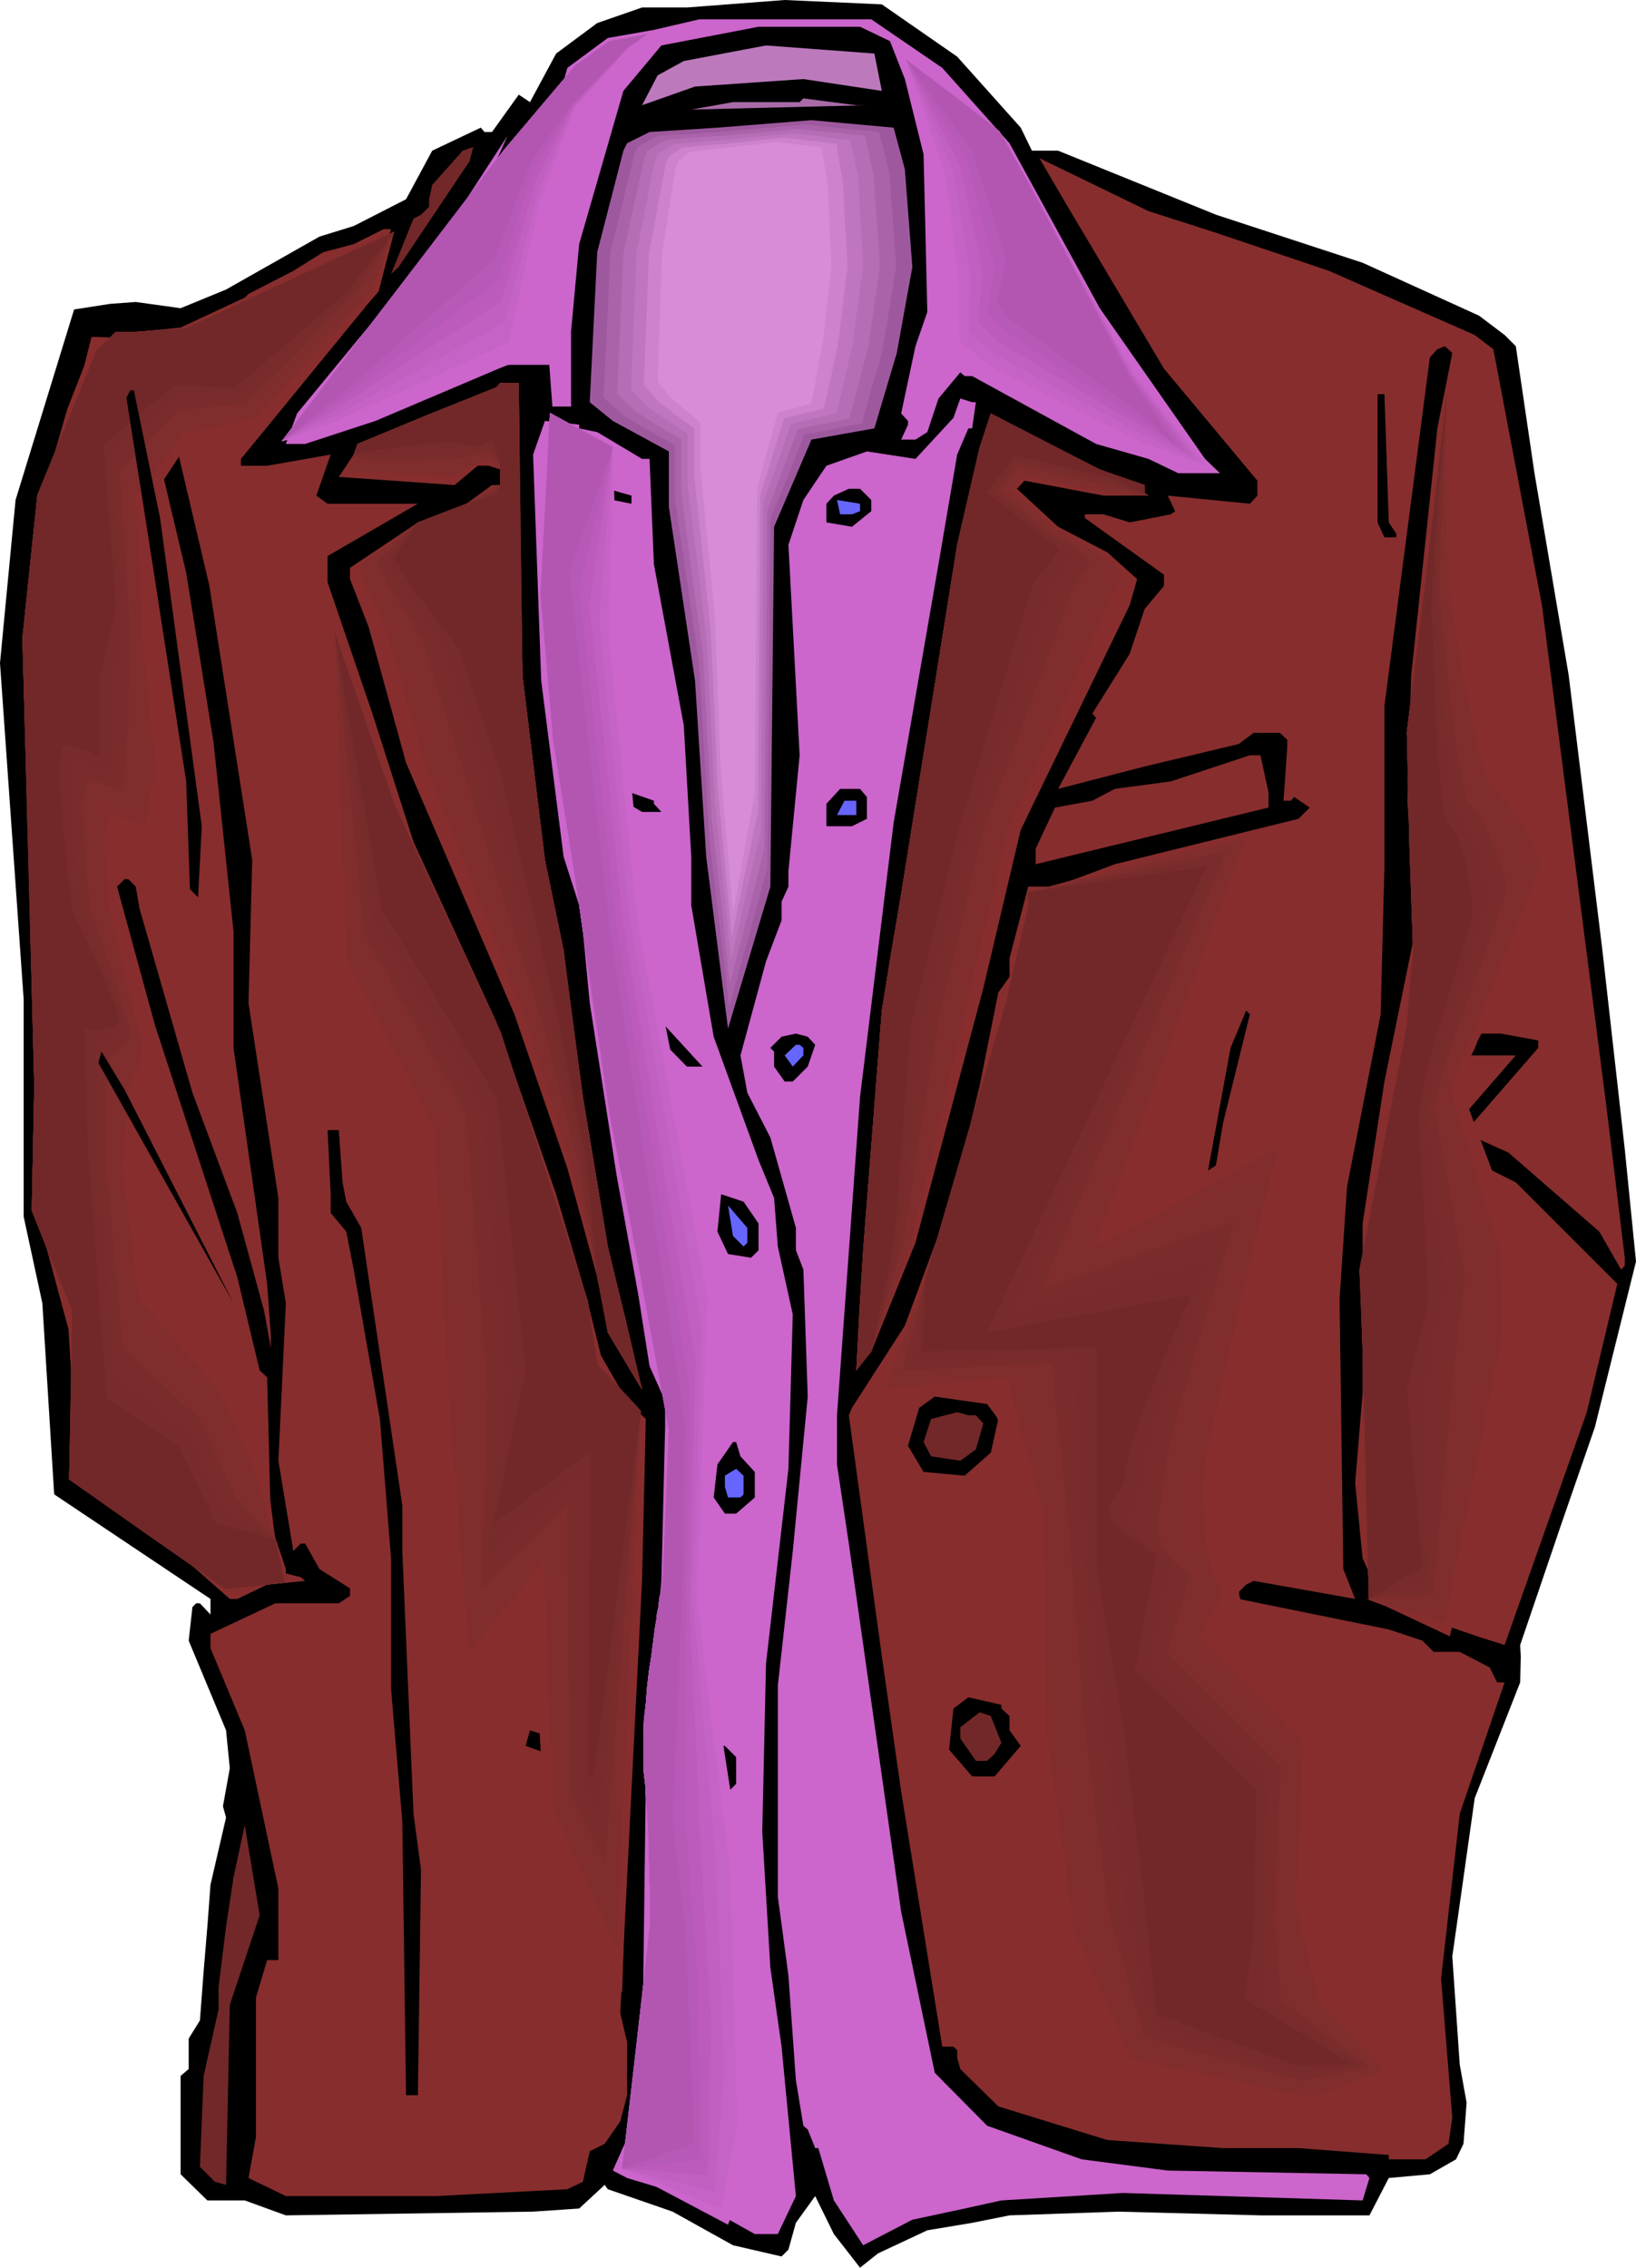 <?xml version="1.0" encoding="UTF-8" standalone="no"?>
<svg
   version="1.0"
   width="112.329mm"
   height="155.711mm"
   id="svg98"
   sodipodi:docname="Jacket &amp; Shirt 2.wmf"
   xmlns:inkscape="http://www.inkscape.org/namespaces/inkscape"
   xmlns:sodipodi="http://sodipodi.sourceforge.net/DTD/sodipodi-0.dtd"
   xmlns="http://www.w3.org/2000/svg"
   xmlns:svg="http://www.w3.org/2000/svg">
  <sodipodi:namedview
     id="namedview98"
     pagecolor="#ffffff"
     bordercolor="#000000"
     borderopacity="0.25"
     inkscape:showpageshadow="2"
     inkscape:pageopacity="0.0"
     inkscape:pagecheckerboard="0"
     inkscape:deskcolor="#d1d1d1"
     inkscape:document-units="mm" />
  <defs
     id="defs1">
    <pattern
       id="WMFhbasepattern"
       patternUnits="userSpaceOnUse"
       width="6"
       height="6"
       x="0"
       y="0" />
  </defs>
  <path
     style="fill:#000000;fill-opacity:1;fill-rule:evenodd;stroke:none"
     d="m 248.396,14.705 16.484,18.421 2.909,5.979 h 6.788 l 41.049,16.644 37.979,12.443 30.221,13.735 6.626,5.009 2.909,2.909 4.848,32.965 8.889,52.517 8.727,71.262 5.818,51.709 2.909,29.086 -10.666,42.983 -8.727,25.208 -10.666,31.349 0.162,3.07 -0.162,6.625 -11.798,30.056 -3.879,27.47 -1.939,13.574 1.939,28.117 1.778,9.857 -0.808,10.665 -1.939,4.04 -6.788,3.878 -10.666,0.97 -5.01,9.695 h -28.282 l -36.847,-0.97 -28.282,0.97 -9.697,1.939 -11.636,1.939 -12.767,5.979 -4.687,3.717 -6.788,-8.726 -4.848,-9.857 -5.01,6.948 -1.939,6.948 -1.778,1.778 -12.606,-2.909 -15.676,-8.726 -16.808,-5.817 -0.808,-1.131 -6.626,6.14 -11.959,0.808 -64.159,0.97 -10.666,-3.878 h -9.697 l -6.949,-6.787 v -25.531 l 2.101,-1.778 v -7.918 l 2.909,-4.686 0.97,-12.766 0.97,-11.635 0.808,-10.827 4.04,-17.452 -0.808,-2.909 1.778,-9.857 -0.97,-9.857 -9.697,-23.269 0.97,-8.726 0.97,-0.97 h 0.97 l 2.747,2.909 v -4.04 L 14.06,387.819 10.99,338.21 6.141,315.749 v -56.395 L 0,172.095 4.04,129.758 19.232,80.311 l 9.373,-1.454 6.626,-0.485 11.636,1.616 11.798,-4.848 24.242,-13.735 8.889,-2.747 13.575,-6.948 6.788,-12.604 12.606,-5.979 0.97,1.131 h 1.939 l 6.949,-9.695 2.909,1.939 6.788,-12.604 10.666,-7.918 11.636,-4.04 h 11.636 L 203.629,0 228.841,1.131 Z"
     id="path1" />
  <path
     style="fill:#cc65cc;fill-opacity:1;fill-rule:evenodd;stroke:none"
     d="m 244.517,17.613 17.454,19.553 23.434,42.822 27.312,39.105 3.879,3.717 h -10.828 l -7.757,-3.717 -13.575,-3.878 -32.161,-17.613 h -1.939 l -1.131,-0.97 -5.656,6.787 -2.909,8.726 -3.071,1.939 h -3.717 l 1.778,-3.878 v -0.97 l -1.778,-1.939 3.717,-17.452 3.071,-8.888 -0.97,-40.883 -4.848,-19.553 -3.879,-9.857 -7.757,-3.717 H 196.842 L 171.631,11.796 161.772,23.592 150.298,63.344 148.197,85.966 V 105.519 h -4.848 L 142.541,94.692 H 131.713 L 97.451,109.236 79.189,115.214 h -5.01 l 2.909,-7.918 37.009,-44.922 17.616,-27.147 -6.949,15.513 -14.383,25.531 v 2.747 l 0.97,0.97 4.687,-5.979 16.646,-28.925 8.727,-15.674 3.879,-4.848 1.939,-6.948 10.505,-7.756 11.959,-2.101 11.798,-2.747 h 44.605 z"
     id="path2" />
  <path
     style="fill:#bc7abc;fill-opacity:1;fill-rule:evenodd;stroke:none"
     d="m 228.841,23.592 -20.363,-3.07 -28.12,1.939 -13.737,4.848 4.04,-7.756 6.788,-3.717 21.333,-4.04 28.12,2.101 z"
     id="path3" />
  <path
     style="fill:#a86ba8;fill-opacity:1;fill-rule:evenodd;stroke:none"
     d="m 224.962,27.309 -45.574,1.131 10.828,-1.939 h 17.292 l 0.97,-0.97 13.737,1.778 z"
     id="path4" />
  <path
     style="fill:#9e599e;fill-opacity:1;fill-rule:evenodd;stroke:none"
     d="m 234.82,43.953 1.939,25.37 -4.04,22.3 -5.818,19.553 -16.323,2.909 -9.697,22.623 -0.97,93.4 -10.99,36.843 -5.656,-44.599 -2.909,-45.73 -6.788,-45.084 v -14.382 l -14.545,-7.918 -5.98,-4.848 1.939,-38.943 6.788,-26.339 0.97,-1.939 5.818,-2.909 17.616,-1.131 24.403,-1.939 21.333,1.939 z"
     id="path5" />
  <path
     style="fill:#aa63aa;fill-opacity:1;fill-rule:evenodd;stroke:none"
     d="m 230.78,44.761 1.778,24.4 -1.778,10.827 -1.778,10.988 -1.293,4.686 -1.454,4.848 -2.586,9.372 -7.434,1.454 -7.434,1.293 -4.363,10.988 -4.525,10.988 -0.323,45.246 -0.485,45.407 -4.848,17.937 -5.01,17.937 -2.586,-21.653 -2.586,-21.815 -2.586,-44.438 -3.071,-21.815 -3.232,-21.653 v -14.22 l -6.626,-3.717 -6.626,-3.878 -2.586,-2.424 -2.747,-2.262 0.97,-18.906 0.808,-18.745 6.303,-25.693 0.323,-0.97 0.485,-0.808 2.586,-1.454 1.293,-0.646 1.293,-0.808 15.999,-0.97 10.99,-0.97 11.151,-0.97 9.697,0.97 9.535,0.97 1.454,5.171 z"
     id="path6" />
  <path
     style="fill:#b56db5;fill-opacity:1;fill-rule:evenodd;stroke:none"
     d="m 226.74,45.569 0.323,5.817 0.485,5.979 0.808,11.796 -3.071,21.007 -2.424,9.211 -2.424,9.211 -13.414,2.747 -3.879,10.503 -4.04,10.665 -0.323,43.953 -0.485,43.953 -4.363,17.452 -4.525,17.29 -2.263,-21.168 -2.424,-20.845 -1.131,-21.653 -1.131,-21.492 -2.909,-21.007 -2.747,-21.168 v -13.735 l -5.98,-3.555 -5.818,-3.717 -2.424,-2.262 -2.424,-2.424 1.616,-36.52 2.747,-12.443 2.747,-12.281 0.485,-0.97 0.323,-0.808 2.424,-1.454 2.263,-1.293 7.272,-0.646 7.111,-0.485 10.02,-0.808 4.848,-0.485 5.01,-0.485 17.454,1.778 1.131,5.171 z"
     id="path7" />
  <path
     style="fill:#bf75bf;fill-opacity:1;fill-rule:evenodd;stroke:none"
     d="m 222.7,46.215 0.646,11.473 0.646,11.473 -2.747,20.36 -2.101,8.888 -1.939,8.888 -5.98,1.293 -5.98,1.454 -3.394,10.019 -3.717,10.342 -0.646,85.159 -7.757,33.449 -4.202,-40.721 -2.101,-41.529 -2.424,-20.36 -2.586,-20.522 v -13.25 l -5.172,-3.555 -5.333,-3.555 -4.202,-4.525 1.454,-35.388 2.424,-11.958 1.131,-5.979 1.293,-5.979 0.646,-1.778 4.202,-2.585 6.303,-0.485 6.464,-0.485 17.616,-1.778 7.757,0.808 7.596,0.97 1.131,4.848 z"
     id="path8" />
  <path
     style="fill:#cc82cc;fill-opacity:1;fill-rule:evenodd;stroke:none"
     d="m 218.659,46.861 1.293,22.3 -2.424,19.714 -1.778,8.564 -1.939,8.564 -10.343,2.585 -6.141,19.876 -0.323,41.044 -0.323,41.206 -3.394,16.159 -3.394,16.321 -3.717,-39.428 -0.808,-20.037 -0.97,-20.199 -4.202,-39.59 v -12.766 l -4.687,-3.393 -4.525,-3.393 -3.879,-4.525 1.293,-34.096 4.363,-23.269 0.323,-0.808 0.323,-0.808 0.808,-0.646 0.97,-0.646 1.778,-1.293 5.656,-0.485 5.495,-0.485 7.757,-0.808 7.596,-0.808 6.788,0.808 6.788,0.808 0.808,4.848 z"
     id="path9" />
  <path
     style="fill:#d68cd6;fill-opacity:1;fill-rule:evenodd;stroke:none"
     d="m 214.781,47.669 0.97,21.492 -2.101,18.906 -3.071,16.644 -8.727,2.424 -5.333,19.229 -0.646,79.503 -5.656,31.187 -3.232,-37.974 -1.454,-38.782 -3.717,-38.297 v -12.281 l -7.919,-6.625 -3.232,-4.201 1.131,-32.965 3.555,-22.461 0.646,-1.616 3.071,-2.424 9.535,-1.131 13.252,-1.454 11.313,1.454 z"
     id="path10" />
  <path
     style="fill:#722828;fill-opacity:1;fill-rule:evenodd;stroke:none"
     d="m 103.431,69.323 -1.939,1.778 5.818,-14.382 1.939,-0.97 2.101,-2.101 v -1.939 l 0.808,-3.717 7.919,-8.888 2.747,-0.97 -0.97,3.717 z"
     id="path11" />
  <path
     style="fill:#872d2d;fill-opacity:1;fill-rule:evenodd;stroke:none"
     d="m 315.626,60.435 29.252,9.857 37.817,16.644 4.848,3.717 12.606,66.414 16.646,129.434 4.848,39.913 v 2.101 l -0.97,0.97 -5.656,-9.857 -23.595,-20.522 -10.828,-4.848 h -0.808 l 19.393,-22.3 v -1.939 l -9.697,-1.778 h -15.515 l 14.545,-33.288 0.97,-5.656 -1.939,-2.101 -2.909,3.878 -4.04,14.543 -12.444,25.531 4.848,2.747 h 20.363 l -12.767,14.705 -5.656,3.717 -0.97,2.909 v 1.939 l 19.393,9.695 21.656,21.653 4.687,4.686 -7.919,33.288 -21.333,60.435 -6.626,-2.101 -10.828,-3.717 -0.97,-2.101 v -2.909 l 6.788,-7.756 -5.818,3.878 7.596,-43.953 2.101,-35.065 -2.101,-1.778 -1.778,3.717 -1.939,37.166 -7.757,45.569 h -6.788 l -7.757,-2.909 h 0.808 v -6.625 l -1.778,-3.878 -1.939,-19.553 1.939,-23.431 v -43.953 l 5.656,-36.843 7.757,-37.974 -0.808,-19.553 -0.97,-15.351 0.97,-32.48 6.788,-64.152 3.879,-19.553 -1.939,-1.778 -1.939,0.808 -1.939,2.101 -11.798,90.491 v 41.852 l -0.97,38.136 -8.727,44.761 -1.939,29.086 0.97,70.131 3.071,7.756 -26.343,-4.686 -1.939,0.97 -1.939,1.939 v 1.778 l 38.948,7.918 8.727,2.909 2.909,2.909 h 6.788 l 7.757,4.04 1.939,3.878 h 1.939 l -11.636,34.096 -4.848,42.822 2.909,36.035 -0.97,6.787 -5.98,4.04 h -9.535 v -1.131 l -23.434,-1.778 h -19.555 l -30.06,-2.101 -28.282,-8.726 -9.858,-9.695 -0.808,-2.909 v -1.939 L 247.426,531.15 h -2.909 l -10.666,-66.252 -5.01,-35.065 -8.565,-62.536 0.808,-1.939 13.737,-21.33 12.606,-34.096 6.788,-28.117 4.848,-24.239 2.909,-4.04 v -4.848 l 4.848,-18.583 h 6.949 l 15.515,-5.817 47.675,-11.796 2.909,-2.909 -4.04,-2.747 -0.808,0.97 h -1.939 l 0.97,-13.897 v -1.939 l -1.939,-1.778 h -6.788 l -3.879,2.909 -24.403,5.817 -22.464,5.817 9.858,-18.421 -0.97,-1.131 9.697,-15.513 3.879,-11.635 5.01,-5.979 v -2.909 l -20.525,-14.705 v -0.97 h 4.848 l 6.788,2.101 10.666,-2.101 1.131,-0.808 -1.939,-4.04 21.333,2.101 1.939,-2.101 v -3.878 L 302.05,95.662 276.516,52.679 269.728,41.044 298.01,54.779 Z"
     id="path12" />
  <path
     style="fill:#872d2d;fill-opacity:1;fill-rule:evenodd;stroke:none"
     d="M 94.542,79.988 62.543,119.093 v 1.778 h 6.788 l 16.484,-2.909 -3.717,10.665 2.909,2.101 h 23.434 l -23.434,13.574 v 6.787 l 11.636,34.096 10.666,33.288 21.494,46.7 15.515,44.761 7.757,26.178 3.879,15.674 6.788,11.796 4.848,4.686 -0.97,42.014 -5.656,112.144 1.778,7.595 v 13.735 l -1.778,6.787 -4.04,5.817 -3.879,1.939 -1.778,7.918 -4.04,1.939 -34.1,1.778 H 74.179 l -9.697,-4.686 1.939,-10.665 v -36.196 l 2.909,-9.695 h 2.909 V 490.106 L 63.513,449.062 54.624,427.732 v -3.717 l 16.808,-7.918 h 16.484 l 2.909,-1.939 v -1.939 l -7.919,-5.009 -3.717,-6.625 h -1.131 l -1.939,1.939 -3.879,-23.431 1.939,-40.883 -1.939,-11.796 v -15.513 l -7.757,-50.578 0.97,-37.166 -11.151,-71.262 -8.404,-35.712 -5.818,-2.262 8.242,34.742 7.111,44.114 5.172,48.962 v 30.218 l 8.727,61.243 0.97,13.574 v 3.07 L 68.523,340.149 61.574,314.779 49.938,283.592 36.201,235.761 35.231,230.106 33.292,228.167 h -0.97 l -1.939,1.939 9.858,36.035 21.333,65.283 5.818,24.239 1.939,1.778 0.97,38.136 3.879,11.635 v 1.131 l 3.879,0.97 1.131,0.97 -9.858,0.97 -7.757,3.717 h -1.939 l -15.191,-13.412 -6.949,-4.686 -17.454,-14.058 -2.263,-37.812 -5.818,-21.492 -1.939,-30.218 0.97,-38.943 -3.717,-54.456 -1.131,-26.339 0.485,-16.321 6.303,-35.388 4.525,-15.674 4.363,-11.15 1.939,-7.595 10.505,0.323 3.071,-1.778 9.535,-0.97 16.646,-7.756 0.97,-0.97 11.636,-5.979 7.757,-4.848 7.919,-2.101 7.757,-3.878 h 1.939 z"
     id="path13" />
  <path
     style="fill:#872d2d;fill-opacity:1;fill-rule:evenodd;stroke:none"
     d="m 17.939,383.94 40.564,28.44 15.353,-1.616 -2.424,-11.311 -2.586,-20.36 -8.727,-21.168 -21.979,-27.632 -4.04,-26.663 2.424,-17.775 v -0.162 l 0.162,-0.323 v -0.485 l 0.162,-0.646 0.162,-0.808 0.323,-0.97 0.323,-1.939 0.323,-2.262 0.323,-2.424 v -2.101 -0.97 l -0.162,-0.808 -0.162,-0.485 v -0.485 l -0.162,-0.808 -0.162,-0.97 -0.323,-0.97 -0.162,-0.97 -0.323,-1.293 -0.162,-1.293 -0.646,-2.747 -0.485,-3.07 -1.293,-6.14 -0.646,-3.232 -0.646,-2.909 -0.485,-2.747 -0.323,-1.293 -0.162,-1.293 -0.323,-0.97 -0.162,-0.97 -0.162,-0.808 -0.162,-0.808 -0.162,-0.485 v -0.485 l -0.162,-0.323 v 0 -0.323 -0.323 -0.323 -0.485 l -0.162,-0.646 -0.162,-1.293 -0.162,-1.454 v -1.939 l -0.162,-3.717 v -3.878 l 0.162,-1.778 0.162,-1.454 0.323,-1.293 0.162,-0.485 0.323,-0.485 0.162,-0.323 0.323,-0.162 h 0.323 0.323 l 1.616,0.323 1.454,0.485 1.293,0.485 1.131,0.646 1.131,0.485 0.646,0.323 0.323,0.323 h 0.323 v 0.162 h 0.162 L 43.796,205.382 38.948,169.671 37.332,132.343 47.998,116.184 68.2,110.367 98.259,75.625 102.3,60.112 47.998,85.32 34.908,86.128 h -4.848 L 25.05,90.976 9.697,128.465 5.818,165.631 8.889,281.815 8.242,314.133 18.747,340.149 Z"
     id="path14" />
  <path
     style="fill:#822d2d;fill-opacity:1;fill-rule:evenodd;stroke:none"
     d="m 17.939,383.94 20.201,14.22 20.363,14.22 7.596,-0.808 7.757,-0.808 -1.131,-5.656 -1.293,-5.656 -2.586,-8.564 -1.131,-4.201 -1.293,-4.363 -4.525,-10.503 -4.525,-10.342 -10.666,-12.281 -10.666,-12.281 -2.101,-17.29 -2.101,-17.129 0.97,-10.18 0.808,-10.18 0.162,-0.162 0.162,-0.162 0.162,-0.485 0.162,-0.485 0.323,-0.646 0.323,-0.646 0.646,-1.778 0.485,-1.939 0.646,-1.939 0.162,-1.778 v -0.97 l -0.162,-0.808 v -0.485 l -0.162,-0.485 -0.162,-0.808 -0.162,-0.808 -0.323,-0.97 -0.162,-0.97 -0.323,-1.293 -0.323,-1.131 -0.646,-2.747 -0.646,-2.747 -1.454,-5.979 -0.646,-3.07 -0.808,-2.747 -0.646,-2.747 -0.323,-1.131 -0.162,-1.131 -0.323,-0.97 -0.162,-0.97 -0.323,-0.808 -0.162,-0.646 -0.162,-0.646 v -0.323 l -0.162,-0.323 v 0 -0.162 -0.162 -0.323 -0.485 l -0.162,-0.646 -0.162,-0.646 v -1.616 l -0.162,-1.939 -0.162,-2.262 -0.323,-4.525 -0.162,-2.424 v -2.262 -2.101 l 0.162,-1.939 0.162,-0.808 0.162,-0.646 0.323,-1.131 0.323,-0.485 0.323,-0.162 0.323,-0.162 h 0.323 l 1.454,0.323 2.909,0.97 1.293,0.485 0.97,0.485 0.808,0.485 0.485,0.162 0.162,0.162 h 0.162 v 0 l 1.293,-7.433 1.454,-7.595 -1.616,-16.159 -1.616,-16.159 -0.97,-19.068 -0.97,-19.229 6.141,-8.08 6.141,-8.08 9.535,-2.101 9.697,-2.262 29.736,-32.803 2.909,-7.756 2.909,-7.756 -54.301,25.208 -6.626,0.323 -6.464,0.485 h -4.848 l -5.01,4.848 -7.596,18.583 -7.757,18.906 -1.939,18.583 -1.939,18.583 1.616,58.173 1.454,58.011 -0.323,16.159 -0.323,16.159 5.172,13.089 5.333,12.927 -0.323,21.976 z"
     id="path15" />
  <path
     style="fill:#7f2d2d;fill-opacity:1;fill-rule:evenodd;stroke:none"
     d="m 17.939,383.94 20.201,14.22 20.363,14.22 7.596,-0.808 7.757,-0.808 -1.131,-5.656 -1.293,-5.656 -3.879,-6.948 -3.717,-6.948 -4.687,-10.342 L 54.624,364.873 33.938,343.381 31.837,322.374 30.706,311.871 29.575,301.367 30.706,278.26 v 0 l 0.162,-0.162 0.323,-0.323 0.323,-0.323 0.323,-0.485 0.485,-0.646 0.97,-1.293 0.808,-1.454 0.808,-1.616 0.162,-0.808 0.162,-0.808 v -0.808 -0.808 l -0.162,-0.485 v -0.485 l -0.162,-0.808 -0.323,-0.808 -0.162,-0.808 -0.323,-1.131 -0.646,-2.262 -0.808,-2.424 -0.646,-2.747 -1.778,-5.656 -0.808,-2.909 -0.808,-2.585 -0.646,-2.585 -0.323,-1.131 -0.323,-0.97 -0.323,-1.131 -0.323,-0.808 -0.162,-0.808 -0.162,-0.646 -0.162,-0.485 -0.162,-0.323 -0.162,-0.323 v 0 -0.162 -0.323 -0.323 l -0.162,-0.485 v -0.808 -0.808 l -0.162,-0.808 -0.162,-1.131 -0.162,-2.262 -0.162,-2.424 -0.323,-2.747 -0.162,-2.909 v -2.747 l -0.162,-2.747 v -2.424 l 0.162,-2.262 0.162,-0.97 v -0.808 l 0.162,-0.808 0.162,-0.485 0.323,-0.485 0.323,-0.485 0.162,-0.162 h 0.485 l 1.454,0.485 1.616,0.485 1.454,0.485 1.293,0.485 1.131,0.646 0.808,0.323 0.323,0.162 0.323,0.162 v 0.162 h 0.162 l 0.808,-8.241 0.97,-8.241 -0.646,-14.382 -0.646,-14.543 -1.131,-19.714 -0.97,-19.553 6.788,-7.918 6.949,-8.08 18.262,-3.07 14.707,-15.19 14.545,-15.513 7.757,-15.674 -54.301,25.208 -6.626,0.323 -6.464,0.485 h -4.848 l -5.01,4.848 -7.596,18.583 -7.757,18.906 -1.939,18.583 -1.939,18.583 1.616,58.173 1.454,58.011 -0.323,16.159 -0.323,16.159 5.172,13.089 5.333,12.927 -0.323,21.976 z"
     id="path16" />
  <path
     style="fill:#7a2b2b;fill-opacity:1;fill-rule:evenodd;stroke:none"
     d="m 17.939,383.94 20.201,14.22 20.363,14.22 7.596,-0.808 7.757,-0.808 -1.131,-5.656 -1.293,-5.656 -5.172,-5.332 -5.01,-5.333 -4.687,-10.342 -4.687,-10.18 -20.04,-18.421 -2.263,-24.723 -2.263,-24.885 0.162,-12.766 0.323,-12.766 v -0.162 h 0.323 l 0.323,-0.162 0.323,-0.323 1.131,-0.646 1.131,-0.97 1.131,-1.131 0.97,-1.293 0.323,-0.646 0.323,-0.646 0.162,-0.808 -0.162,-0.646 -0.162,-0.485 v -0.646 l -0.323,-0.646 -0.162,-0.808 -0.323,-0.808 -0.323,-0.97 -0.646,-2.262 -0.808,-2.424 -0.808,-2.585 -1.778,-5.333 -0.97,-2.747 -0.97,-2.585 -0.808,-2.262 -0.646,-2.101 -0.323,-0.97 -0.323,-0.808 -0.162,-0.646 -0.323,-0.646 -0.162,-0.485 v -0.485 l -0.162,-0.162 v 0 -0.162 l -0.162,-0.323 v -0.485 -0.646 l -0.162,-0.646 -0.162,-0.97 v -1.131 l -0.162,-1.131 -0.162,-1.293 -0.162,-1.293 -0.162,-2.909 -0.323,-3.07 -0.323,-3.232 -0.162,-3.232 v -3.07 l -0.162,-2.909 v -1.293 l 0.162,-1.293 v -1.131 l 0.162,-0.97 0.162,-0.808 0.162,-0.808 0.162,-0.646 0.323,-0.323 0.323,-0.323 h 0.323 l 1.616,0.485 1.454,0.485 1.454,0.485 1.293,0.485 1.131,0.485 0.808,0.485 0.323,0.162 0.323,0.162 v 0 h 0.162 l 1.454,-17.613 0.162,-12.766 0.162,-12.766 -2.586,-40.236 7.757,-7.918 7.596,-7.918 8.727,-0.808 8.727,-0.808 14.545,-14.382 14.545,-14.382 4.687,-7.918 4.687,-7.918 -54.301,25.208 -6.626,0.323 -6.464,0.485 h -4.848 l -5.01,4.848 -7.596,18.583 -7.757,18.906 -1.939,18.583 -1.939,18.583 1.616,58.173 1.454,58.011 -0.323,16.159 -0.323,16.159 5.172,13.089 5.333,12.927 -0.323,21.976 z"
     id="path17" />
  <path
     style="fill:#772b2b;fill-opacity:1;fill-rule:evenodd;stroke:none"
     d="m 17.939,383.94 20.201,14.22 20.363,14.22 7.596,-0.808 7.757,-0.808 -1.131,-5.656 -1.293,-5.656 -6.464,-3.717 -6.303,-3.717 -4.848,-10.18 -4.687,-10.18 -9.697,-7.756 -9.697,-7.595 -2.263,-28.602 -2.424,-28.602 v -14.058 l -0.162,-14.22 h 0.162 0.323 l 0.323,-0.162 0.485,-0.162 1.293,-0.323 1.454,-0.485 1.454,-0.646 0.646,-0.485 0.485,-0.485 0.485,-0.485 0.323,-0.646 0.162,-0.646 -0.162,-0.646 -0.162,-0.485 -0.162,-0.646 -0.162,-0.646 -0.162,-0.808 -0.323,-0.808 -0.323,-0.97 -0.808,-1.939 -0.808,-2.262 -0.97,-2.585 -2.101,-5.009 -0.97,-2.585 -0.97,-2.424 -0.808,-2.101 -0.808,-2.101 -0.323,-0.808 -0.323,-0.808 -0.323,-0.646 -0.162,-0.646 -0.323,-0.323 -0.162,-0.485 v -0.162 0 -0.162 l -0.162,-0.323 v -0.485 l -0.162,-0.808 v -0.808 l -0.162,-1.131 -0.162,-1.131 -0.162,-1.293 -0.162,-1.454 -0.162,-1.616 -0.323,-3.232 -0.323,-3.555 -0.323,-3.555 -0.162,-3.717 -0.323,-3.555 v -3.232 -2.909 -1.293 l 0.162,-1.131 0.162,-0.97 0.162,-0.808 0.162,-0.808 0.323,-0.485 0.323,-0.162 h 0.323 l 1.454,0.323 1.616,0.485 1.454,0.646 1.293,0.485 1.131,0.485 0.97,0.485 0.323,0.162 0.323,0.162 h 0.162 v 0 l 0.646,-18.906 0.646,-5.494 0.485,-5.494 1.131,-10.988 -1.454,-20.684 -1.454,-20.684 8.565,-7.756 8.404,-7.918 16.484,-0.323 28.605,-26.501 5.656,-8.08 5.656,-8.08 -54.301,25.208 -6.626,0.323 -6.464,0.485 h -4.848 l -5.01,4.848 -7.596,18.583 -7.757,18.906 -1.939,18.583 -1.939,18.583 1.616,58.173 1.454,58.011 -0.323,16.159 -0.323,16.159 5.172,13.089 5.333,12.927 -0.323,21.976 z"
     id="path18" />
  <path
     style="fill:#722828;fill-opacity:1;fill-rule:evenodd;stroke:none"
     d="m 17.939,383.94 40.564,28.44 15.353,-1.616 -2.424,-11.311 -15.353,-4.04 -9.858,-20.36 -18.585,-12.281 -4.848,-64.96 -0.808,-30.541 h 0.323 0.485 1.454 0.808 l 1.616,-0.162 1.778,-0.323 0.808,-0.323 0.646,-0.323 0.485,-0.323 0.323,-0.646 0.323,-0.485 -0.162,-0.646 v -0.485 l -0.323,-0.646 -0.162,-0.646 -0.162,-0.646 -0.485,-0.808 -0.323,-0.97 -0.808,-1.939 -0.808,-2.262 -1.131,-2.262 -2.101,-4.686 -1.131,-2.424 -1.131,-2.262 -0.97,-2.101 -0.808,-1.778 -0.485,-0.808 -0.323,-0.808 -0.323,-0.646 -0.162,-0.485 -0.162,-0.485 -0.323,-0.323 v -0.162 0 -0.162 l -0.162,-0.485 v -0.485 l -0.162,-0.808 v -0.97 l -0.162,-1.131 -0.162,-1.454 -0.162,-1.454 -0.162,-1.616 -0.162,-1.616 -0.485,-3.717 -0.323,-3.878 -0.485,-4.04 -0.162,-4.04 -0.323,-4.04 -0.162,-1.778 v -1.778 -1.778 -1.454 -1.454 -1.293 l 0.162,-1.131 0.162,-0.97 0.162,-0.808 0.323,-0.485 0.323,-0.323 h 0.323 l 1.454,0.323 3.071,1.131 1.454,0.485 1.131,0.485 0.808,0.485 0.485,0.162 h 0.162 l 0.162,0.162 v 0 -20.199 L 30.06,157.551 26.827,115.376 45.413,99.863 60.927,100.671 89.371,76.433 102.3,60.112 47.998,85.32 34.908,86.128 h -4.848 L 25.05,90.976 9.697,128.465 5.818,165.631 8.889,281.815 8.242,314.133 18.747,340.149 Z"
     id="path19" />
  <path
     style="fill:#000000;fill-opacity:1;fill-rule:evenodd;stroke:none"
     d="m 41.534,134.444 10.828,79.988 -0.97,18.421 -2.101,-2.101 -0.97,-27.955 -9.858,-63.667 -5.656,-35.873 0.97,-1.939 h 0.97 z"
     id="path20" />
  <path
     style="fill:#872d2d;fill-opacity:1;fill-rule:evenodd;stroke:none"
     d="m 135.591,175.326 5.818,47.831 4.848,23.431 5.01,38.136 6.464,38.782 8.889,37.166 -8.889,-14.866 -2.747,-14.382 -7.757,-28.278 -13.737,-39.913 -28.12,-65.283 -9.697,-35.227 -4.848,-12.443 v -2.909 l 17.616,-11.796 12.606,-4.848 6.626,-4.848 h 2.101 v -4.04 l -2.909,-0.97 h -2.909 l -5.98,5.009 -30.06,-2.101 3.879,-5.817 0.97,-2.747 36.039,-14.705 0.97,-1.131 h 4.848 z"
     id="path21" />
  <path
     style="fill:#822d2d;fill-opacity:1;fill-rule:evenodd;stroke:none"
     d="m 135.591,175.488 5.818,47.669 4.848,23.431 1.131,9.534 1.293,9.534 2.586,19.068 3.232,19.391 3.232,19.391 2.263,9.372 2.263,9.211 4.363,18.583 -8.889,-14.866 -1.293,-7.11 -1.454,-7.272 -3.394,-14.382 -3.394,-14.382 -12.444,-39.751 -25.534,-64.636 -5.01,-17.129 -4.848,-17.129 -3.071,-6.625 -3.071,-6.625 -0.646,-1.939 -0.485,-2.101 7.596,-5.494 7.757,-5.656 6.303,-2.424 6.303,-2.424 3.394,-2.101 3.394,-2.262 1.939,-0.485 v -4.363 l -1.454,-1.131 -1.454,-0.808 -1.454,0.162 -1.454,0.162 -3.232,1.939 -3.071,1.778 -27.474,-1.293 0.808,-2.101 0.808,-2.262 0.97,-2.747 17.939,-7.433 18.1,-7.272 0.485,-0.485 0.485,-0.646 h 4.848 l 0.323,38.136 0.646,37.974 v -0.162 z"
     id="path22" />
  <path
     style="fill:#7f2d2d;fill-opacity:1;fill-rule:evenodd;stroke:none"
     d="m 135.591,175.488 5.818,47.669 4.848,23.431 1.131,9.534 1.293,9.534 2.586,19.068 3.232,19.391 3.232,19.391 2.263,9.372 2.263,9.211 4.363,18.583 -8.889,-14.866 -1.293,-7.11 -1.454,-7.272 -2.909,-14.705 -3.071,-14.705 -2.747,-9.695 -2.747,-9.857 -2.909,-9.857 -2.747,-10.019 -22.787,-63.828 -5.01,-16.967 -5.01,-16.644 -3.717,-6.787 -3.717,-6.948 -1.131,-2.424 -1.131,-2.585 6.464,-5.494 6.626,-5.332 6.303,-2.424 6.303,-2.424 3.555,-1.939 3.394,-1.939 1.778,-0.97 v -5.009 l -2.747,-2.585 -3.071,0.808 -3.232,1.131 -3.394,1.131 -12.282,-0.323 -12.444,-0.162 -0.485,-1.454 -0.323,-1.454 0.97,-2.747 17.939,-7.433 18.1,-7.272 0.485,-0.485 0.485,-0.646 h 4.848 l 0.323,38.136 0.646,37.974 v -0.162 z"
     id="path23" />
  <path
     style="fill:#7a2b2b;fill-opacity:1;fill-rule:evenodd;stroke:none"
     d="m 135.591,175.488 5.818,47.669 4.848,23.431 1.131,9.534 1.293,9.534 2.586,19.068 3.232,19.391 3.232,19.391 2.263,9.372 2.263,9.211 4.363,18.583 -8.889,-14.866 -1.293,-7.11 -1.454,-7.272 -2.424,-15.028 -1.293,-7.433 -1.131,-7.433 -5.172,-19.553 -2.424,-9.857 -2.747,-9.857 -19.878,-63.344 -5.172,-16.321 -5.01,-16.482 -4.363,-6.948 -4.363,-6.948 -1.778,-3.232 -1.616,-3.07 5.495,-5.171 5.333,-5.171 6.303,-2.424 6.303,-2.424 3.555,-1.616 3.555,-1.778 1.616,-1.454 v -5.494 l -1.293,-1.616 -1.293,-1.616 -1.616,0.323 -1.616,0.485 -3.555,0.646 -3.394,0.485 -22.302,0.323 -1.454,-0.808 -1.454,-0.646 0.97,-2.747 17.939,-7.433 18.1,-7.272 0.485,-0.485 0.485,-0.646 h 4.848 l 0.323,38.136 0.646,37.974 v -0.162 z"
     id="path24" />
  <path
     style="fill:#772b2b;fill-opacity:1;fill-rule:evenodd;stroke:none"
     d="m 135.591,175.488 5.818,47.669 4.848,23.431 1.131,9.534 1.293,9.534 2.586,19.068 3.232,19.391 3.232,19.391 2.263,9.372 2.263,9.211 4.363,18.583 -8.889,-14.866 -1.293,-7.11 -1.454,-7.272 -1.939,-15.19 -1.939,-15.19 -4.525,-19.553 -4.525,-19.553 -8.565,-31.349 -8.727,-31.349 -5.172,-15.836 -5.172,-15.998 -5.01,-7.272 -5.01,-7.433 -2.263,-3.717 -2.263,-3.555 4.202,-4.848 4.363,-5.009 6.303,-2.424 6.303,-2.424 3.555,-1.454 3.879,-1.454 1.293,-1.939 v -5.979 l -1.131,-2.101 -1.293,-2.101 -3.394,1.454 -3.717,-0.162 -3.555,-0.323 -9.858,0.808 -9.858,0.485 h -5.172 l 0.97,-2.747 17.939,-7.433 18.1,-7.272 0.485,-0.485 0.485,-0.646 h 4.848 l 0.323,38.136 0.646,37.974 v -0.162 z"
     id="path25" />
  <path
     style="fill:#722828;fill-opacity:1;fill-rule:evenodd;stroke:none"
     d="m 135.591,175.326 5.818,47.831 4.848,23.431 5.01,38.136 6.464,38.782 8.889,37.166 -8.889,-14.866 -2.747,-14.382 -2.909,-30.702 -7.919,-39.267 -14.545,-61.889 -10.505,-31.025 -11.313,-15.028 -5.656,-8.726 6.303,-9.211 12.606,-4.848 7.434,-2.262 1.293,-2.585 v -6.464 l -2.101,-5.009 -3.717,1.616 -7.596,-1.454 -17.131,1.939 -7.434,1.454 0.97,-2.747 36.039,-14.705 0.97,-1.131 h 4.848 z"
     id="path26" />
  <path
     style="fill:#000000;fill-opacity:1;fill-rule:evenodd;stroke:none"
     d="m 360.392,135.575 1.939,2.909 v 0.97 h -3.071 l -1.778,-3.878 v -33.288 h 1.778 z"
     id="path27" />
  <path
     style="fill:#cc65cc;fill-opacity:1;fill-rule:evenodd;stroke:none"
     d="m 253.244,104.388 -0.97,6.787 h -0.97 l -2.909,6.787 -4.848,28.44 -11.636,67.06 -8.727,71.262 -5.98,82.573 v 12.766 l 3.071,20.522 13.575,95.5 8.727,41.852 13.575,13.735 24.565,8.726 22.302,2.909 51.554,0.97 0.808,0.97 -1.778,5.817 -62.22,-1.939 -31.514,1.939 -9.535,2.101 -13.575,2.909 -12.767,6.625 -7.596,-11.635 -4.04,-13.574 h -0.808 l -1.939,-4.848 -1.131,-0.97 -1.939,-11.796 -1.939,-27.147 -2.747,-20.522 v -54.779 l 3.879,-34.904 3.879,-40.075 -1.131,-32.965 -1.939,-5.009 v -5.817 l -6.626,-23.431 -5.98,-11.635 -1.778,-9.695 6.626,-24.4 4.04,-10.665 v -4.848 l 1.778,-3.878 v -4.04 l 2.909,-30.056 -2.909,-54.618 3.879,-11.635 5.98,-8.888 10.505,-3.717 12.606,1.939 9.858,-10.665 1.778,-5.009 3.071,0.97 z"
     id="path28" />
  <path
     style="fill:#872d2d;fill-opacity:1;fill-rule:evenodd;stroke:none"
     d="m 297.04,125.879 v 1.939 l 0.97,0.808 h -11.636 l -20.525,-3.878 -1.939,2.101 10.666,9.857 12.767,6.625 7.757,6.948 -1.939,6.787 -28.282,58.334 -9.697,41.044 -17.616,66.091 -11.474,28.278 -3.879,4.848 1.778,-31.187 4.848,-62.213 5.01,-30.218 14.545,-90.653 5.818,-25.208 2.909,-8.888 28.282,14.543 z"
     id="path29" />
  <path
     style="fill:#822d2d;fill-opacity:1;fill-rule:evenodd;stroke:none"
     d="m 297.04,125.879 v 1.939 l 0.485,0.485 0.485,0.323 -5.656,-0.323 -5.818,-0.485 -10.505,-2.101 -10.666,-2.262 -1.454,1.778 -1.616,1.778 5.98,5.171 5.656,5.009 5.333,2.909 5.333,2.909 3.232,2.909 3.232,2.747 -1.454,3.717 -1.454,3.393 -13.252,29.894 -13.252,29.733 -10.181,42.822 -7.434,32.318 -7.596,32.157 -5.172,14.058 -5.172,14.058 -2.101,2.424 -1.778,2.424 0.808,-15.513 0.97,-15.674 2.424,-31.187 2.424,-31.026 2.424,-15.028 2.586,-15.19 7.272,-45.246 7.272,-45.407 2.909,-12.604 2.909,-12.604 2.909,-8.888 14.06,7.433 14.222,7.11 5.818,2.101 z"
     id="path30" />
  <path
     style="fill:#7f2d2d;fill-opacity:1;fill-rule:evenodd;stroke:none"
     d="m 297.04,125.879 v 1.939 l 0.485,0.485 0.485,0.323 -5.495,-0.808 -5.495,-0.97 -22.141,-4.686 -2.101,2.585 -2.101,2.424 6.303,5.333 6.464,5.332 4.202,2.424 4.525,2.424 2.424,2.262 2.424,2.262 -3.879,7.595 -24.726,60.597 -5.333,22.461 -5.333,22.461 -6.141,31.187 -6.303,31.349 -4.525,14.058 -4.687,13.897 -2.101,2.424 -1.778,2.424 0.808,-15.513 0.97,-15.674 2.424,-31.187 2.424,-31.026 2.424,-15.028 2.586,-15.19 7.272,-45.246 7.272,-45.407 2.909,-12.604 2.909,-12.604 2.909,-8.888 14.06,7.433 14.222,7.11 5.818,2.101 z"
     id="path31" />
  <path
     style="fill:#7a2b2b;fill-opacity:1;fill-rule:evenodd;stroke:none"
     d="m 297.04,125.879 v 1.939 l 0.485,0.485 0.485,0.323 -5.333,-1.293 -5.333,-1.454 -22.949,-5.009 -2.586,3.232 -2.747,3.232 13.575,11.15 3.555,1.939 3.232,1.939 3.394,3.555 -2.263,3.717 -2.424,4.04 -11.474,30.864 -11.474,30.864 -5.495,23.431 -5.656,23.431 -5.01,30.379 -4.848,30.379 -4.04,13.897 -4.04,13.897 -2.101,2.424 -1.778,2.424 0.808,-15.513 0.97,-15.674 2.424,-31.187 2.424,-31.026 2.424,-15.028 2.586,-15.19 7.272,-45.246 7.272,-45.407 2.909,-12.604 2.909,-12.604 2.909,-8.888 14.06,7.433 14.222,7.11 5.818,2.101 z"
     id="path32" />
  <path
     style="fill:#772b2b;fill-opacity:1;fill-rule:evenodd;stroke:none"
     d="m 297.04,125.879 v 1.939 l 0.485,0.485 0.485,0.323 -10.343,-3.717 -11.959,-2.747 -11.798,-2.585 -3.232,4.04 -3.071,3.878 7.111,5.817 7.434,5.817 2.424,1.454 2.424,1.454 0.808,1.131 1.131,1.131 -2.909,4.201 -2.909,4.04 -21.171,62.859 -5.818,24.239 -5.818,24.562 -3.717,29.41 -3.555,29.571 -3.555,13.897 -3.394,13.735 -2.101,2.424 -1.778,2.424 0.808,-15.513 0.97,-15.674 2.424,-31.187 2.424,-31.026 2.424,-15.028 2.586,-15.19 7.272,-45.246 7.272,-45.407 2.909,-12.604 2.909,-12.604 2.909,-8.888 14.06,7.433 14.222,7.11 5.818,2.101 z"
     id="path33" />
  <path
     style="fill:#722828;fill-opacity:1;fill-rule:evenodd;stroke:none"
     d="m 297.04,125.879 v 1.939 l 0.97,0.808 -10.02,-4.686 -24.403,-5.656 -7.596,9.372 15.515,12.281 2.747,1.778 0.646,1.131 -6.788,8.564 -19.393,63.99 -12.282,50.578 -4.525,57.365 -5.818,27.47 -3.879,4.848 1.778,-31.187 4.848,-62.213 5.01,-30.218 14.545,-90.653 5.818,-25.208 2.909,-8.888 28.282,14.543 z"
     id="path34" />
  <path
     style="fill:#cc65cc;fill-opacity:1;fill-rule:evenodd;stroke:none"
     d="m 150.298,111.175 4.687,0.97 11.636,6.948 h 1.939 l 1.131,27.309 7.757,41.852 1.939,34.096 v 12.604 l 5.818,34.096 11.636,31.995 4.04,9.857 0.97,12.604 3.879,17.613 -1.131,40.075 -5.818,50.578 -0.97,43.63 2.101,35.227 2.909,20.522 3.717,38.782 -4.687,9.857 h -5.98 l -17.616,-9.857 -15.515,-4.686 -3.717,-1.939 5.656,-12.766 3.879,-9.857 -1.939,-1.939 0.97,-76.756 2.101,-17.613 v -13.574 l 1.939,-20.522 0.97,-39.913 v -6.787 l -4.04,-9.049 -2.909,-18.421 -5.656,-31.187 -6.949,-44.599 -1.778,-18.583 -0.97,-6.787 -4.04,-12.604 -5.818,-45.73 -2.101,-58.658 3.071,-8.726 8.889,0.97 z"
     id="path35" />
  <path
     style="fill:#000000;fill-opacity:1;fill-rule:evenodd;stroke:none"
     d="m 163.873,130.727 -14.707,-2.909 1.131,-3.07 13.575,3.878 z"
     id="path36" />
  <path
     style="fill:#000000;fill-opacity:1;fill-rule:evenodd;stroke:none"
     d="m 226.093,129.758 v 2.909 l -5.01,4.04 -6.626,-1.131 v -4.848 l 1.939,-2.101 3.879,-1.778 h 2.909 z"
     id="path37" />
  <path
     style="fill:#6666ff;fill-opacity:1;fill-rule:evenodd;stroke:none"
     d="m 223.184,132.666 -2.101,0.808 h -3.071 l -0.808,-3.717 5.98,0.97 z"
     id="path38" />
  <path
     style="fill:#872d2d;fill-opacity:1;fill-rule:evenodd;stroke:none"
     d="m 329.201,205.705 v 3.878 l -60.442,14.705 v -4.04 l 5.01,-10.665 9.697,-1.778 5.818,-3.07 14.545,-1.939 20.525,-6.787 h 2.747 z"
     id="path39" />
  <path
     style="fill:#000000;fill-opacity:1;fill-rule:evenodd;stroke:none"
     d="m 169.691,208.614 1.939,2.101 h -5.01 l -4.848,-2.909 h -1.778 l 0.97,-3.07 8.727,3.07 z"
     id="path40" />
  <path
     style="fill:#000000;fill-opacity:1;fill-rule:evenodd;stroke:none"
     d="m 224.962,206.837 v 5.656 l -3.879,1.939 h -6.626 v -5.817 l 3.555,-3.878 h 5.172 z"
     id="path41" />
  <path
     style="fill:#6666ff;fill-opacity:1;fill-rule:evenodd;stroke:none"
     d="m 222.215,211.523 h -5.01 l 1.939,-3.717 h 3.071 z"
     id="path42" />
  <path
     style="fill:#000000;fill-opacity:1;fill-rule:evenodd;stroke:none"
     d="m 317.403,291.349 -9.697,57.526 -2.747,26.339 -7.919,37.974 -1.939,9.695 h 0.97 v 1.131 h -0.97 v -11.796 l 10.666,-58.496 6.949,-45.73 6.626,-36.035 4.04,-9.695 0.97,0.97 z"
     id="path43" />
  <path
     style="fill:#000000;fill-opacity:1;fill-rule:evenodd;stroke:none"
     d="m 178.257,276.806 -7.596,-7.756 0.97,-3.878 10.666,11.635 z"
     id="path44" />
  <path
     style="fill:#000000;fill-opacity:1;fill-rule:evenodd;stroke:none"
     d="m 211.548,271.15 -1.939,5.656 -3.879,3.878 h -2.101 l -2.747,-3.878 v -3.878 l -0.97,-0.97 2.909,-2.909 3.717,-0.808 3.071,0.808 z"
     id="path45" />
  <path
     style="fill:#6666ff;fill-opacity:1;fill-rule:evenodd;stroke:none"
     d="m 208.478,271.958 v 1.939 l -2.747,2.909 -2.101,-2.909 2.909,-2.747 h 0.97 z"
     id="path46" />
  <path
     style="fill:#000000;fill-opacity:1;fill-rule:evenodd;stroke:none"
     d="m 60.604,338.21 -35.07,-62.374 0.808,-2.909 5.98,9.857 z"
     id="path47" />
  <path
     style="fill:#000000;fill-opacity:1;fill-rule:evenodd;stroke:none"
     d="m 88.886,306.862 0.97,5.009 3.879,6.787 10.666,72.07 v 11.796 l 2.909,68.191 1.939,14.543 -0.808,58.496 h -3.071 l -0.97,-71.1 -2.909,-34.257 v -33.934 l -2.909,-36.196 -6.788,-38.782 -1.939,-9.857 -4.04,-4.848 v -4.848 l -0.808,-16.644 h 2.909 z"
     id="path48" />
  <path
     style="fill:#000000;fill-opacity:1;fill-rule:evenodd;stroke:none"
     d="m 320.312,334.332 v -29.41 h 2.101 z"
     id="path49" />
  <path
     style="fill:#000000;fill-opacity:1;fill-rule:evenodd;stroke:none"
     d="m 196.842,317.527 v 6.948 l -1.939,1.939 -5.98,-0.97 -2.747,-5.817 0.97,-9.695 5.818,1.939 z"
     id="path50" />
  <path
     style="fill:#6666ff;fill-opacity:1;fill-rule:evenodd;stroke:none"
     d="m 193.933,322.536 -0.97,0.97 -2.747,-2.747 -1.293,-7.918 5.01,5.817 z"
     id="path51" />
  <path
     style="fill:#000000;fill-opacity:1;fill-rule:evenodd;stroke:none"
     d="m 259.062,368.266 -1.939,8.726 -6.788,5.979 -10.666,-0.97 -4.04,-6.787 2.909,-9.857 4.04,-2.909 13.575,1.939 z"
     id="path52" />
  <path
     style="fill:#722828;fill-opacity:1;fill-rule:evenodd;stroke:none"
     d="m 253.244,367.297 1.939,2.101 -1.939,6.787 -4.04,2.909 -7.596,-1.131 -1.939,-3.717 1.939,-5.979 6.788,-1.778 2.909,0.808 z"
     id="path53" />
  <path
     style="fill:#000000;fill-opacity:1;fill-rule:evenodd;stroke:none"
     d="m 163.873,377.962 -2.909,2.101 -17.616,-6.787 0.97,-3.878 18.424,5.817 z"
     id="path54" />
  <path
     style="fill:#000000;fill-opacity:1;fill-rule:evenodd;stroke:none"
     d="m 192.155,377.962 3.717,4.04 v 6.625 l -4.848,4.201 h -2.909 l -2.909,-4.201 0.97,-8.564 4.04,-5.817 h 0.808 z"
     id="path55" />
  <path
     style="fill:#6666ff;fill-opacity:1;fill-rule:evenodd;stroke:none"
     d="m 192.963,387.819 -0.808,0.808 h -3.232 l -0.808,-2.747 v -2.909 l 2.909,-1.778 1.939,1.778 z"
     id="path56" />
  <path
     style="fill:#000000;fill-opacity:1;fill-rule:evenodd;stroke:none"
     d="m 259.87,443.406 2.101,1.939 v 3.717 l 2.909,4.04 -6.788,7.918 h -5.818 l -5.98,-6.948 1.131,-10.665 3.879,-2.909 8.565,1.939 z"
     id="path57" />
  <path
     style="fill:#722828;fill-opacity:1;fill-rule:evenodd;stroke:none"
     d="m 259.87,452.294 -1.778,2.909 -1.939,1.778 h -2.909 l -4.04,-5.817 v -2.909 l 5.01,-3.878 2.909,0.97 z"
     id="path58" />
  <path
     style="fill:#000000;fill-opacity:1;fill-rule:evenodd;stroke:none"
     d="m 159.025,457.949 -3.071,2.101 -19.555,-6.948 1.131,-4.04 21.494,6.948 z"
     id="path59" />
  <path
     style="fill:#000000;fill-opacity:1;fill-rule:evenodd;stroke:none"
     d="m 188.115,453.101 2.909,2.909 v 6.948 l -2.909,2.909 h -3.879 l -2.747,-4.848 1.778,-8.726 1.939,-1.939 0.97,2.747 z"
     id="path60" />
  <path
     style="fill:#6666ff;fill-opacity:1;fill-rule:evenodd;stroke:none"
     d="m 185.206,461.989 v -3.07 l 2.909,-0.97 v 4.04 z"
     id="path61" />
  <path
     style="fill:#722828;fill-opacity:1;fill-rule:evenodd;stroke:none"
     d="m 59.634,520.323 -0.97,46.7 -2.909,-0.808 -3.879,-3.878 0.97,-23.592 3.879,-17.29 v -5.817 l 1.939,-15.674 1.939,-12.766 2.909,-13.574 3.879,23.431 z"
     id="path62" />
  <path
     style="fill:#872d2d;fill-opacity:1;fill-rule:evenodd;stroke:none"
     d="m 102.3,208.614 27.635,59.304 22.625,69.807 2.424,16.321 11.313,12.119 -4.848,151.088 -20.201,-45.569 -3.232,-59.304 -17.939,25.37 -8.081,-65.929 -3.232,-77.241 -21.009,-42.014 -0.97,-88.552 z"
     id="path63" />
  <path
     style="fill:#822d2d;fill-opacity:1;fill-rule:evenodd;stroke:none"
     d="m 102.3,208.614 13.737,29.733 13.899,29.571 11.313,34.904 11.313,34.904 1.131,8.08 1.293,8.241 5.656,5.979 5.656,6.14 -3.071,69.807 -3.232,69.807 -8.242,-18.098 -8.242,-18.098 -2.424,-64.313 -19.393,23.754 -4.848,-60.435 -2.101,-37.974 -1.939,-37.812 L 101.33,270.988 89.856,249.012 86.785,164.015 Z"
     id="path64" />
  <path
     style="fill:#7f2d2d;fill-opacity:1;fill-rule:evenodd;stroke:none"
     d="m 102.3,208.614 13.737,29.733 13.899,29.571 11.313,34.904 11.313,34.904 1.131,8.08 1.293,8.241 5.656,5.979 5.656,6.14 -7.757,128.303 -12.767,-26.986 -0.808,-34.742 -0.808,-34.581 -10.343,11.311 -10.505,11.311 -0.808,-27.794 -0.808,-27.632 -2.424,-37.328 -2.424,-37.328 -12.282,-22.461 -12.444,-22.461 -2.586,-40.883 -2.747,-40.883 z"
     id="path65" />
  <path
     style="fill:#7a2b2b;fill-opacity:1;fill-rule:evenodd;stroke:none"
     d="m 102.3,208.614 13.737,29.733 13.899,29.571 11.313,34.904 11.313,34.904 1.131,8.08 1.293,8.241 5.656,5.979 5.656,6.14 -4.687,58.496 -4.525,58.334 -4.525,-8.726 -4.525,-8.888 -0.485,-37.166 -0.323,-37.166 -11.151,10.503 -11.151,10.665 0.808,-25.047 0.808,-25.208 -2.747,-36.52 -2.909,-36.52 -13.252,-23.269 -13.09,-23.269 -7.757,-78.372 z"
     id="path66" />
  <path
     style="fill:#772b2b;fill-opacity:1;fill-rule:evenodd;stroke:none"
     d="m 102.3,208.614 13.737,29.733 13.899,29.571 11.313,34.904 11.313,34.904 1.131,8.08 1.293,8.241 5.656,5.979 5.656,6.14 -5.333,52.679 -5.333,52.84 -2.747,-4.201 -2.586,-4.363 v -79.341 l -11.798,10.019 -5.98,5.009 -5.98,5.009 5.01,-45.084 -3.394,-35.873 -3.232,-35.873 -28.12,-48.154 -5.01,-37.328 -2.424,-18.745 -2.586,-18.745 z"
     id="path67" />
  <path
     style="fill:#722828;fill-opacity:1;fill-rule:evenodd;stroke:none"
     d="m 102.3,208.614 27.635,59.304 22.625,69.807 2.424,16.321 11.313,12.119 -12.121,94.208 -1.616,0.808 0.808,-84.512 -25.211,18.745 8.242,-39.751 -7.434,-70.615 -30.06,-49.447 -12.121,-71.585 z"
     id="path68" />
  <path
     style="fill:#872d2d;fill-opacity:1;fill-rule:evenodd;stroke:none"
     d="m 315.464,422.076 26.019,26.824 -2.424,42.175 8.081,28.44 14.545,17.937 -20.201,8.888 -49.453,-8.888 -17.939,-34.096 -7.272,-52.032 0.808,-60.112 -12.121,-31.672 -28.443,3.232 13.09,-30.864 21.009,-72.07 5.656,-24.239 v -4.04 l 59.15,-16.321 -34.746,102.934 46.221,-29.894 v 0 l -0.162,0.162 v 0.323 l -0.162,0.485 v 0.485 l -0.162,0.646 -0.323,0.808 -0.162,0.808 -0.162,0.97 -0.162,1.131 -0.323,1.131 -0.323,1.293 -0.323,1.293 -0.323,1.454 -0.646,3.07 -0.808,3.232 -0.646,3.555 -0.97,3.878 -0.808,3.878 -0.97,4.04 -0.808,4.201 -1.939,8.726 -1.939,8.726 -1.778,8.564 -0.97,4.201 -0.808,4.04 -0.808,3.878 -0.646,3.717 -0.808,3.393 -0.485,3.232 -0.646,2.909 -0.162,1.293 -0.323,1.293 -0.162,1.131 -0.162,1.131 -0.162,0.97 v 0.808 l -0.162,0.808 -0.162,0.646 v 0.485 0.485 1.778 l 0.323,1.939 0.162,2.101 0.323,2.424 0.808,4.848 0.808,5.009 0.485,2.424 0.485,2.262 0.323,1.939 0.485,1.778 0.162,0.808 0.162,0.646 v 0.646 l 0.323,0.97 v 0.323 l 0.162,0.162 v 0 z"
     id="path69" />
  <path
     style="fill:#822d2d;fill-opacity:1;fill-rule:evenodd;stroke:none"
     d="m 311.262,424.338 27.151,27.632 -1.131,20.845 -0.97,20.845 2.909,12.927 1.616,6.464 1.454,6.464 17.292,17.613 -19.232,7.272 -23.434,-5.009 -23.272,-4.848 -7.596,-16.805 -7.434,-16.644 -3.394,-25.531 -3.555,-25.208 -0.323,-27.955 -0.323,-28.117 -4.848,-18.26 -4.848,-18.421 -15.838,1.454 -15.999,1.293 5.333,-14.058 5.333,-14.382 10.505,-36.035 10.505,-36.035 2.747,-12.119 2.909,-12.119 v -4.04 l 28.282,-7.272 28.282,-7.11 -19.555,53.325 -19.716,53.163 23.918,-12.927 23.595,-12.927 v 0 0.162 0.323 l -0.162,0.323 -0.162,0.646 -0.162,0.485 -0.162,0.808 -0.162,0.646 -0.162,0.97 -0.323,0.808 -0.485,2.262 -0.485,2.424 -0.808,2.585 -0.646,2.909 -0.808,3.232 -0.808,3.393 -0.808,3.393 -0.808,3.717 -0.97,3.717 -1.778,7.756 -1.778,7.756 -1.778,7.595 -0.808,3.878 -0.808,3.555 -0.808,3.393 -0.646,3.393 -0.808,3.07 -0.485,2.909 -0.485,2.585 -0.485,2.424 -0.162,0.97 -0.162,0.97 -0.162,0.97 -0.162,0.808 -0.162,0.808 v 1.131 0.323 1.616 1.939 1.939 l 0.162,1.939 0.323,4.525 0.485,4.201 0.323,2.262 0.485,1.939 0.323,1.939 0.485,1.616 0.646,1.454 0.646,1.293 0.808,0.97 0.323,0.485 0.485,0.162 -3.232,5.656 z"
     id="path70" />
  <path
     style="fill:#7f2d2d;fill-opacity:1;fill-rule:evenodd;stroke:none"
     d="m 307.06,426.762 14.222,14.22 14.06,14.22 -1.778,40.883 1.939,11.635 1.939,11.473 10.02,8.888 10.02,8.726 -9.212,2.747 -9.212,2.585 -21.817,-5.171 -21.979,-5.332 -5.98,-16.482 -6.141,-16.482 -3.232,-24.723 -3.394,-24.885 -0.97,-25.693 -1.131,-25.855 -7.272,-41.852 -17.616,1.131 -17.616,1.131 4.04,-12.927 4.202,-13.089 10.505,-36.035 10.505,-36.035 2.747,-12.119 2.909,-12.119 v -4.04 l 26.989,-6.302 27.151,-6.14 -21.979,55.103 -21.817,54.941 48.806,-21.815 v 0 0.162 0.323 l -0.162,0.162 -0.162,0.485 -0.162,0.646 -0.162,0.485 -0.162,0.646 -0.323,1.616 -0.646,1.939 -0.485,1.939 -0.646,2.424 -0.646,2.585 -0.808,2.747 -0.808,2.909 -0.808,3.07 -0.808,3.232 -0.808,3.232 -1.778,6.787 -1.778,6.948 -1.778,6.787 -0.808,3.232 -0.808,3.232 -0.646,3.07 -0.808,2.909 -0.646,2.747 -0.485,2.585 -0.485,2.424 -0.485,1.939 -0.323,1.939 -0.162,1.616 -0.162,0.646 v 0.646 l -0.162,0.485 v 0.485 1.454 l -0.162,1.778 -0.162,3.555 v 3.717 1.939 l 0.162,1.778 0.162,1.939 0.323,1.778 0.485,1.616 0.646,1.616 0.808,1.616 1.131,1.293 1.131,1.293 1.616,0.97 -3.071,7.918 z"
     id="path71" />
  <path
     style="fill:#7a2b2b;fill-opacity:1;fill-rule:evenodd;stroke:none"
     d="m 302.858,429.024 14.707,14.543 7.272,7.272 7.434,7.433 -0.808,20.037 -0.646,20.199 0.808,10.18 0.808,10.503 11.474,8.564 11.474,8.726 -4.363,0.808 -4.363,0.97 -8.727,1.778 -41.049,-11.311 -4.525,-16.159 -4.525,-15.998 -3.232,-24.4 -3.071,-24.239 -1.939,-23.754 -1.778,-23.592 -4.848,-46.861 -19.232,0.97 -19.393,0.97 5.818,-23.754 10.505,-36.035 10.505,-36.035 2.747,-12.119 2.909,-12.119 v -4.04 l 25.696,-5.332 25.696,-5.171 -23.918,56.88 -24.08,56.88 25.05,-9.049 25.211,-8.888 v 0.162 h -0.162 v 0.162 l -0.162,0.323 -0.162,0.808 -0.323,1.131 -0.485,1.293 -0.485,1.616 -0.485,1.778 -0.646,2.101 -0.646,2.262 -0.808,2.262 -0.646,2.585 -0.808,2.585 -0.808,2.747 -0.97,2.747 -1.616,5.817 -1.778,5.979 -1.616,5.817 -0.808,2.747 -0.808,2.747 -0.646,2.747 -0.646,2.585 -0.646,2.424 -0.646,2.262 -0.485,2.101 -0.323,1.778 -0.323,1.616 -0.323,1.454 -0.162,1.293 v 0.808 l -0.162,1.616 -0.162,1.454 -0.485,3.232 -0.646,3.07 v 1.616 l -0.162,1.616 0.162,1.454 0.323,1.616 0.485,1.616 0.808,1.454 1.131,1.616 0.646,0.646 0.808,0.808 0.808,0.808 0.97,0.646 1.131,0.808 1.131,0.646 -2.909,10.342 z"
     id="path72" />
  <path
     style="fill:#772b2b;fill-opacity:1;fill-rule:evenodd;stroke:none"
     d="m 298.657,431.125 15.191,15.19 15.353,15.028 -0.646,19.714 -0.485,19.876 -0.162,9.049 -0.323,8.888 12.929,8.726 12.767,8.564 -16.484,1.778 -38.302,-12.119 -3.232,-15.836 -3.071,-15.674 -2.909,-23.754 -3.071,-23.754 -2.424,-21.492 -2.586,-21.653 -1.131,-25.855 -1.293,-25.855 -21.009,0.485 -21.009,0.808 1.778,-10.665 1.616,-10.665 10.505,-36.035 10.505,-36.035 2.747,-12.119 2.909,-12.119 v -4.04 l 24.403,-4.363 24.403,-4.201 -52.362,117.315 25.696,-6.948 25.696,-6.948 v 0.162 l -0.162,0.323 -0.323,0.808 -0.323,0.808 -0.323,1.131 -0.485,1.293 -0.646,1.454 -0.485,1.778 -0.646,1.778 -0.646,1.939 -0.808,2.101 -0.808,2.101 -1.454,4.686 -1.778,4.848 -3.232,9.857 -1.454,4.848 -0.646,2.262 -0.646,2.101 -0.646,2.101 -0.485,1.939 -0.485,1.939 -0.485,1.616 -0.323,1.454 -0.162,1.293 -0.162,1.131 -0.162,0.808 v 1.454 l -0.323,1.454 -0.485,1.293 -0.323,1.293 -0.646,1.293 -0.323,1.293 -0.485,1.293 -0.162,1.293 v 1.293 l 0.162,1.293 0.323,0.646 0.323,0.646 0.323,0.808 0.646,0.808 0.646,0.646 0.646,0.808 0.97,0.808 0.97,0.808 1.131,0.808 1.131,0.97 1.454,0.97 1.616,0.808 -2.909,12.766 z"
     id="path73" />
  <path
     style="fill:#722828;fill-opacity:1;fill-rule:evenodd;stroke:none"
     d="m 294.455,433.387 31.514,31.025 -0.646,38.943 -2.424,15.351 28.282,17.129 H 335.827 l -35.716,-13.089 -3.232,-30.702 -5.656,-46.377 -6.626,-38.943 v -56.88 l -45.413,0.808 0.97,-18.745 21.009,-72.07 5.656,-24.239 v -4.04 l 46.221,-6.625 -56.887,120.87 52.847,-9.695 v 0.162 l -0.162,0.162 -0.162,0.646 -0.323,0.646 -0.323,0.97 -0.485,0.97 -0.646,1.131 -0.485,1.293 -0.646,1.454 -0.646,1.616 -0.646,1.616 -0.808,1.778 -1.616,3.717 -1.454,3.878 -3.232,7.918 -1.454,4.04 -1.131,3.555 -0.646,1.778 -0.485,1.616 -0.485,1.616 -0.323,1.454 -0.323,1.131 -0.323,1.293 -0.162,0.97 v 0.808 0.808 l -0.162,0.646 -0.485,1.293 -0.485,1.131 -0.646,1.131 -0.808,0.97 -0.646,0.808 -0.646,0.97 -0.323,0.97 -0.162,0.97 0.162,0.646 0.162,0.485 0.162,0.646 0.323,0.646 0.485,0.646 0.646,0.808 0.808,0.646 0.808,0.808 0.97,0.97 1.293,0.808 1.293,0.97 1.616,0.97 1.778,1.293 1.939,1.131 z"
     id="path74" />
  <path
     style="fill:#872d2d;fill-opacity:1;fill-rule:evenodd;stroke:none"
     d="m 375.422,102.287 v 1.131 l 0.162,0.97 v 2.262 1.293 1.616 1.616 l 0.162,1.778 v 1.939 2.101 l 0.162,4.201 0.162,4.363 0.162,8.888 0.162,4.201 v 1.939 l 0.162,1.778 v 1.778 l 0.162,1.616 v 1.454 l 0.162,1.293 v 1.131 0.97 l 0.162,0.646 v 0.646 l 0.162,0.485 0.162,0.646 0.162,0.808 0.162,1.131 0.323,1.293 0.323,1.293 0.162,1.454 0.323,1.616 0.485,1.778 0.323,1.939 0.808,3.878 0.97,4.04 1.939,8.564 1.131,4.201 0.97,3.878 0.485,1.778 0.485,1.778 0.646,1.616 0.323,1.454 0.646,1.454 0.485,1.293 0.323,0.97 0.485,0.97 0.323,0.646 0.485,0.485 0.808,0.808 0.97,0.97 0.97,1.293 1.131,1.131 2.263,2.747 2.263,2.747 2.101,2.909 0.808,1.454 0.808,1.293 0.646,1.293 0.646,1.131 0.162,0.97 0.162,0.808 v 0.162 0.323 l -0.323,0.808 -0.323,1.131 -0.485,1.293 -0.485,1.616 -0.646,1.778 -0.808,1.939 -0.808,2.101 -0.97,2.262 -0.97,2.262 -0.97,2.585 -1.131,2.585 -2.263,5.333 -2.424,5.333 -2.263,5.494 -2.263,5.171 -1.131,2.424 -0.97,2.424 -1.131,2.101 -0.808,2.101 -0.97,1.939 -0.646,1.778 -0.646,1.454 -0.646,1.293 -0.485,0.97 -0.323,0.808 -0.162,0.323 v 0.162 h -0.162 v 0.162 l 15.515,41.367 1.616,21.815 -19.555,80.472 -21.009,-9.857 -1.616,-64.152 -0.808,-21.168 12.282,-63.182 1.616,-19.391 -1.616,-56.88 4.848,-38.943 z"
     id="path75" />
  <path
     style="fill:#822d2d;fill-opacity:1;fill-rule:evenodd;stroke:none"
     d="m 375.422,102.287 v 4.525 1.454 27.309 4.363 2.101 l 0.162,1.939 v 1.778 1.616 1.616 l 0.162,1.293 v 1.131 0.97 l 0.162,0.808 v 0.485 l 0.162,0.485 0.162,0.808 0.162,0.808 0.162,1.131 0.162,1.131 0.323,1.454 0.162,1.616 0.323,1.616 0.323,1.778 0.323,1.778 0.646,4.04 0.808,4.201 0.808,4.363 0.97,4.201 0.808,4.363 0.97,3.878 0.323,1.939 0.485,1.778 0.485,1.616 0.323,1.616 0.485,1.293 0.485,1.293 0.323,0.97 0.485,0.97 0.323,0.808 0.485,0.323 0.808,0.97 0.808,0.97 0.97,1.131 0.97,1.293 2.101,2.747 1.939,3.07 1.778,2.909 0.808,1.454 0.646,1.454 0.646,1.131 0.323,1.293 0.323,0.97 v 0.808 0.485 l -0.162,0.808 -0.323,0.97 -0.485,1.293 -0.485,1.616 -0.646,1.616 -0.646,1.778 -0.808,2.101 -0.808,2.101 -0.97,2.262 -0.97,2.424 -0.97,2.424 -2.101,5.009 -4.202,10.503 -2.101,5.009 -0.97,2.424 -0.97,2.262 -0.97,2.262 -0.808,2.101 -0.646,1.778 -0.808,1.939 -0.646,1.454 -0.485,1.454 -0.323,1.131 -0.323,0.97 -0.162,0.646 v 0.323 l 6.303,21.007 3.232,10.503 3.232,10.665 0.162,10.988 v 10.988 l -14.707,73.686 -9.858,-3.07 -9.858,-3.232 -0.808,-31.995 -0.808,-32.157 -0.323,-10.503 -0.485,-10.665 6.141,-31.51 6.141,-31.672 0.646,-9.695 0.97,-9.695 -0.97,-28.44 -0.646,-28.44 4.848,-38.943 2.747,-24.4 z"
     id="path76" />
  <path
     style="fill:#7f2d2d;fill-opacity:1;fill-rule:evenodd;stroke:none"
     d="m 375.422,102.287 v 0.646 0.646 0.97 0.97 1.454 l -0.162,1.454 v 1.616 1.778 2.101 l -0.162,1.939 v 2.262 l -0.162,4.525 v 4.686 l -0.162,4.848 v 4.686 l -0.162,4.363 v 10.827 l 0.162,1.131 v 0.97 0.808 l 0.162,0.485 v 0.485 l 0.162,0.646 0.162,0.97 0.162,1.131 0.162,1.131 0.162,1.454 0.162,1.616 0.323,1.616 0.162,1.939 0.323,1.778 0.485,4.04 0.646,4.363 1.454,8.726 0.646,4.363 0.808,4.04 0.323,1.939 0.323,1.778 0.485,1.616 0.323,1.616 0.485,1.454 0.323,1.293 0.323,0.97 0.485,0.97 0.323,0.646 0.485,0.646 0.808,0.808 0.808,0.97 0.808,1.131 0.97,1.454 1.778,2.909 1.616,3.07 1.454,3.07 0.646,1.454 0.646,1.454 0.323,1.293 0.323,1.131 0.323,0.97 v 0.97 0.485 l -0.162,0.808 -0.323,0.97 -0.485,1.131 -0.485,1.454 -0.485,1.616 -0.646,1.778 -0.646,1.778 -0.808,2.101 -0.808,2.101 -0.808,2.262 -0.97,2.424 -1.939,4.848 -1.778,4.848 -2.101,5.171 -1.778,4.848 -0.808,2.262 -0.97,2.262 -0.808,2.262 -0.646,2.101 -0.808,1.939 -0.485,1.778 -0.646,1.616 -0.323,1.454 -0.485,1.293 -0.162,0.97 -0.162,0.97 v 0.485 l 5.01,21.492 5.172,21.492 -1.454,22.3 -4.848,33.449 -5.172,33.449 -8.889,-1.293 -9.212,-1.454 -0.808,-31.995 -0.808,-32.157 -0.323,-10.503 -0.485,-10.665 6.141,-31.51 6.141,-31.672 0.646,-9.695 0.97,-9.695 -0.97,-28.44 -0.646,-28.44 4.848,-38.943 2.747,-24.4 z"
     id="path77" />
  <path
     style="fill:#7a2b2b;fill-opacity:1;fill-rule:evenodd;stroke:none"
     d="m 375.422,102.287 v 0.646 0.646 0.97 l -0.162,1.131 v 1.293 1.616 l -0.162,1.778 -0.162,1.939 v 1.939 l -0.162,2.101 v 2.262 l -0.323,4.686 -0.323,9.857 -0.162,4.848 -0.162,4.686 v 2.262 l -0.162,1.939 v 1.939 1.778 4.363 0.97 l 0.162,0.808 v 0.485 0.485 l 0.162,0.808 0.162,0.808 v 1.131 l 0.162,1.293 0.162,1.454 0.162,1.616 0.162,1.616 0.162,1.939 0.323,1.939 0.162,1.939 0.162,2.101 0.485,4.363 0.97,8.888 0.646,4.363 0.646,4.201 0.323,1.939 0.323,1.778 0.323,1.778 0.323,1.616 0.323,1.293 0.323,1.454 0.485,0.97 0.323,0.97 0.323,0.646 0.323,0.485 0.808,0.97 0.808,0.97 0.808,1.293 0.808,1.293 0.808,1.454 0.646,1.616 1.454,3.232 1.131,3.232 0.485,1.454 0.485,1.454 0.323,1.293 0.323,1.293 0.162,0.97 v 0.97 0.485 l -0.162,0.808 -0.323,0.808 -0.323,1.293 -0.323,1.293 -0.646,1.454 -0.485,1.616 -0.646,1.778 -0.646,1.939 -0.808,2.101 -0.646,2.101 -0.808,2.262 -1.778,4.525 -3.394,9.695 -1.778,4.686 -1.454,4.525 -0.808,2.262 -0.646,1.939 -0.646,1.939 -0.485,1.939 -0.485,1.616 -0.485,1.616 -0.162,1.454 -0.323,1.131 -0.162,1.131 v 0.808 l 3.879,21.815 3.879,21.976 -1.454,11.15 -1.293,11.311 -2.747,29.894 -2.747,29.894 -8.242,0.485 -8.404,0.485 -0.808,-31.995 -0.808,-32.157 -0.323,-10.503 -0.485,-10.665 6.141,-31.51 6.141,-31.672 0.646,-9.695 0.97,-9.695 -0.97,-28.44 -0.646,-28.44 4.848,-38.943 2.747,-24.4 z"
     id="path78" />
  <path
     style="fill:#772b2b;fill-opacity:1;fill-rule:evenodd;stroke:none"
     d="m 375.422,102.287 v 0.162 0.485 0.808 l -0.162,0.808 v 1.293 l -0.162,1.293 -0.162,1.616 v 1.939 l -0.162,1.939 -0.162,2.101 -0.162,2.101 v 2.424 l -0.323,4.848 -0.323,5.009 -0.323,5.171 -0.323,5.009 -0.162,4.848 -0.162,2.262 v 2.101 l -0.162,1.939 -0.162,1.939 v 1.616 1.454 2.262 0.808 l 0.162,0.485 v 0.485 l 0.162,0.808 v 0.808 l 0.162,1.131 v 1.293 l 0.162,1.454 0.162,1.616 v 1.778 l 0.162,1.939 0.162,1.939 0.323,4.201 0.323,4.363 0.323,4.525 0.323,4.525 0.485,4.525 0.485,4.201 0.323,1.939 0.162,1.939 0.323,1.616 0.323,1.616 0.323,1.454 0.323,1.454 0.323,0.97 0.323,0.97 0.323,0.808 0.485,0.485 0.646,0.808 0.808,1.131 0.646,1.131 0.646,1.454 0.646,1.454 0.646,1.616 1.131,3.393 0.808,3.393 0.485,1.454 0.162,1.616 0.323,1.454 0.162,1.131 0.162,1.131 v 0.97 0.323 l -0.162,0.808 -0.162,0.808 -0.323,1.131 -0.485,1.293 -0.485,1.293 -0.485,1.616 -0.485,1.616 -0.646,1.939 -0.646,1.778 -0.646,2.101 -0.808,2.101 -1.454,4.363 -1.454,4.525 -2.909,9.211 -1.454,4.363 -0.646,2.101 -0.646,2.101 -0.485,2.101 -0.485,1.778 -0.323,1.778 -0.323,1.616 -0.323,1.616 -0.162,1.293 -0.162,1.293 v 0.97 l 2.586,22.461 2.586,22.3 -2.263,11.311 -2.101,11.311 -0.323,26.501 -0.162,26.501 -7.757,2.262 -7.596,2.262 -0.808,-31.995 -0.808,-32.157 -0.323,-10.503 -0.485,-10.665 6.141,-31.51 6.141,-31.672 0.646,-9.695 0.97,-9.695 -0.97,-28.44 -0.646,-28.44 4.848,-38.943 2.747,-24.4 z"
     id="path79" />
  <path
     style="fill:#722828;fill-opacity:1;fill-rule:evenodd;stroke:none"
     d="m 375.422,102.287 v 0.162 0.485 0.808 l -0.162,0.97 v 1.293 l -0.323,1.454 v 1.616 l -0.162,1.778 -0.162,2.101 -0.162,2.101 -0.323,2.262 -0.162,2.424 -0.323,5.009 -0.485,5.333 -0.323,5.333 -0.485,5.009 -0.162,2.585 -0.162,2.424 -0.162,2.262 -0.162,2.262 v 2.101 l -0.162,1.778 v 1.778 l -0.162,1.454 v 1.293 1.131 0.808 l 0.162,0.485 v 0.485 0.808 l 0.162,0.808 v 1.293 l 0.162,1.293 v 1.454 l 0.162,1.616 v 1.778 1.939 l 0.162,1.939 0.162,4.201 0.162,4.525 0.162,4.686 0.323,4.525 0.162,4.525 0.485,4.363 0.162,1.939 0.162,1.939 0.162,1.778 0.323,1.616 0.162,1.454 0.323,1.293 0.323,1.131 0.323,0.97 0.323,0.646 0.323,0.646 0.808,0.808 0.646,1.131 0.646,1.293 0.646,1.454 0.485,1.616 0.485,1.616 0.808,3.393 0.646,3.555 0.162,1.616 0.162,1.454 0.162,1.454 0.162,1.293 v 1.131 0.808 0.485 l -0.162,0.646 -0.162,0.808 -0.323,1.131 -0.323,1.131 -0.323,1.293 -0.485,1.454 -0.485,1.616 -0.485,1.778 -0.646,1.778 -0.485,1.939 -0.646,1.939 -0.646,1.939 -0.646,2.101 -1.293,4.363 -2.586,8.888 -1.293,4.363 -0.97,4.201 -0.485,1.939 -0.323,1.939 -0.323,1.939 -0.323,1.616 -0.162,1.778 -0.162,1.454 v 1.454 1.293 l 2.424,45.407 -5.656,22.623 4.04,46.377 -13.899,8.08 -1.616,-64.152 -0.808,-21.168 12.282,-63.182 1.616,-19.391 -1.616,-56.88 4.848,-38.943 z"
     id="path80" />
  <path
     style="fill:#cc65cc;fill-opacity:1;fill-rule:evenodd;stroke:none"
     d="m 73.048,114.568 13.737,-3.393 46.382,-16.967 7.111,-38.136 9.05,-27.632 13.737,-16.159 4.848,-3.393 -9.697,1.778 -8.889,6.302 -18.585,21.976 -33.453,43.791 z"
     id="path81" />
  <path
     style="fill:#c663c6;fill-opacity:1;fill-rule:evenodd;stroke:none"
     d="m 73.048,114.568 7.111,-2.747 7.272,-2.585 22.302,-10.18 22.302,-10.18 7.757,-35.712 4.687,-12.443 4.525,-12.604 7.111,-7.918 6.949,-7.918 4.848,-3.393 -9.697,1.778 -2.263,1.454 -2.101,1.616 -4.525,3.232 -18.585,21.976 -16.646,21.976 -16.808,21.815 -12.121,15.998 z"
     id="path82" />
  <path
     style="fill:#c160c1;fill-opacity:1;fill-rule:evenodd;stroke:none"
     d="m 73.048,114.568 7.434,-3.717 7.434,-3.393 43.15,-23.915 4.202,-16.644 4.202,-16.644 4.687,-11.311 4.848,-11.15 14.06,-15.513 4.848,-3.393 -9.697,1.778 -2.263,1.454 -2.101,1.616 -4.525,3.232 -18.585,21.976 -16.646,21.976 -16.808,21.815 -12.121,15.998 z"
     id="path83" />
  <path
     style="fill:#bc5bbc;fill-opacity:1;fill-rule:evenodd;stroke:none"
     d="m 73.048,114.568 7.596,-4.686 7.596,-4.363 21.009,-13.735 20.848,-13.574 4.525,-15.513 4.363,-15.513 4.848,-9.857 5.01,-10.019 7.111,-7.433 7.111,-7.595 4.848,-3.393 -9.697,1.778 -2.263,1.454 -2.101,1.616 -4.525,3.232 -18.585,21.976 -16.646,21.976 -16.808,21.815 -12.121,15.998 z"
     id="path84" />
  <path
     style="fill:#b759b7;fill-opacity:1;fill-rule:evenodd;stroke:none"
     d="m 73.048,114.568 7.919,-5.494 7.919,-5.494 40.403,-30.864 4.525,-14.058 4.525,-14.382 5.172,-8.564 5.01,-8.564 7.434,-7.433 7.111,-7.433 4.848,-3.393 -9.697,1.778 -2.263,1.454 -2.101,1.616 -4.525,3.232 -18.585,21.976 -16.646,21.976 -16.808,21.815 -12.121,15.998 z"
     id="path85" />
  <path
     style="fill:#b256b2;fill-opacity:1;fill-rule:evenodd;stroke:none"
     d="m 73.048,114.568 16.323,-13.089 38.787,-34.096 9.858,-25.855 10.505,-14.705 14.545,-14.543 4.848,-3.393 -9.697,1.778 -8.889,6.302 -18.585,21.976 -33.453,43.791 z"
     id="path86" />
  <path
     style="fill:#cc65cc;fill-opacity:1;fill-rule:evenodd;stroke:none"
     d="m 235.144,15.513 8.889,33.126 1.616,26.986 0.808,15.351 8.242,6.464 42.18,19.553 18.585,5.656 -21.009,-26.016 -26.019,-46.377 -9.05,-16.159 z"
     id="path87" />
  <path
     style="fill:#c663c6;fill-opacity:1;fill-rule:evenodd;stroke:none"
     d="m 235.144,15.513 5.333,15.674 2.586,7.756 2.586,7.756 1.616,13.735 1.616,13.412 v 7.272 l 0.162,7.433 3.555,2.909 3.555,3.07 39.918,20.199 17.292,6.302 -4.848,-5.979 -4.848,-5.979 -9.535,-12.281 -12.929,-23.269 -12.767,-23.269 -4.525,-8.08 -4.525,-8.08 -11.959,-9.372 z"
     id="path88" />
  <path
     style="fill:#c160c1;fill-opacity:1;fill-rule:evenodd;stroke:none"
     d="m 235.144,15.513 12.282,29.248 2.263,13.897 2.263,13.574 -0.323,6.948 -0.162,6.948 3.071,2.747 3.071,2.747 18.908,10.342 19.07,10.342 15.676,7.433 -8.727,-11.311 -8.889,-11.473 -12.606,-23.269 -12.606,-23.431 -4.525,-8.08 -4.525,-8.08 -11.959,-9.372 z"
     id="path89" />
  <path
     style="fill:#bc5bbc;fill-opacity:1;fill-rule:evenodd;stroke:none"
     d="m 235.144,15.513 6.949,13.735 6.949,13.574 5.98,27.794 -0.646,6.625 -0.485,6.302 2.586,2.585 2.586,2.585 17.939,10.665 17.939,10.665 7.111,4.201 7.111,4.04 -7.919,-10.665 -7.919,-10.503 -6.141,-11.635 -6.303,-11.796 -12.444,-23.431 -4.525,-8.08 -4.525,-8.08 -11.959,-9.372 z"
     id="path90" />
  <path
     style="fill:#b759b7;fill-opacity:1;fill-rule:evenodd;stroke:none"
     d="m 235.144,15.513 7.757,12.604 7.757,12.766 3.717,14.058 3.717,14.22 -0.97,5.979 -0.97,5.979 2.263,2.424 2.101,2.262 33.615,22.138 6.464,4.363 6.464,4.363 -6.949,-9.695 -6.949,-9.695 -24.726,-47.023 -4.525,-8.08 -4.525,-8.08 -11.959,-9.372 z"
     id="path91" />
  <path
     style="fill:#b256b2;fill-opacity:1;fill-rule:evenodd;stroke:none"
     d="m 235.144,15.513 17.131,23.431 8.889,28.44 -2.424,11.311 3.232,4.04 31.676,22.784 11.313,9.857 -12.121,-17.937 -24.403,-47.185 -9.05,-16.159 z"
     id="path92" />
  <path
     style="fill:#cc65cc;fill-opacity:1;fill-rule:evenodd;stroke:none"
     d="m 142.702,107.135 -2.424,47.185 3.232,37.328 5.818,36.52 8.889,60.92 7.272,38.136 8.081,43.791 -1.616,38.943 v 0.162 0.323 l -0.162,0.485 -0.162,0.646 v 0.808 l -0.162,0.97 -0.323,1.131 -0.162,1.293 -0.162,1.454 -0.323,1.454 -0.162,1.616 -0.323,1.778 -0.485,3.717 -0.485,3.878 -0.646,4.04 -0.485,4.201 -0.323,4.201 -0.485,4.201 -0.162,3.878 v 3.717 3.393 1.616 l 0.162,1.454 0.323,2.747 0.162,3.07 0.323,3.232 0.162,3.232 0.323,6.464 v 3.232 l 0.162,2.909 v 2.909 l 0.162,2.747 v 3.393 0.97 4.04 l -7.272,63.505 27.474,14.543 5.818,-14.543 -1.616,-74.978 -11.313,-73.039 3.232,-86.128 -17.939,-90.814 -6.464,-68.191 -1.616,-53.648 z"
     id="path93" />
  <path
     style="fill:#c663c6;fill-opacity:1;fill-rule:evenodd;stroke:none"
     d="m 142.702,107.135 -1.131,23.592 -1.293,23.592 1.778,18.583 1.454,18.745 2.909,18.26 2.909,18.26 4.363,30.541 2.263,15.19 2.263,15.19 3.717,19.068 3.555,19.068 4.04,21.815 4.04,21.976 -0.646,19.553 -0.97,19.391 v 0.162 0.323 l -0.162,0.485 -0.162,0.646 v 0.808 l -0.162,0.97 -0.323,1.131 -0.162,1.293 -0.162,1.454 -0.323,1.454 -0.162,1.616 -0.323,1.778 -0.485,3.717 -0.485,3.878 -0.646,4.04 -0.485,4.201 -0.323,4.201 -0.485,4.201 -0.162,3.878 v 3.717 3.393 1.616 l 0.162,1.454 0.323,2.747 0.162,3.07 0.323,3.232 0.162,3.232 0.323,6.464 v 3.232 l 0.162,2.909 v 2.909 l 0.162,2.747 v 3.393 0.97 4.04 l -3.555,31.672 -3.717,31.833 12.929,5.171 12.929,5.171 4.04,-22.946 -0.97,-32.641 -0.97,-32.641 -4.363,-35.227 -4.202,-34.904 2.747,-77.887 -9.05,-49.124 -9.212,-49.285 -3.717,-36.52 -3.555,-36.52 0.485,-24.723 0.485,-24.723 -8.242,-4.363 z"
     id="path94" />
  <path
     style="fill:#c160c1;fill-opacity:1;fill-rule:evenodd;stroke:none"
     d="m 142.702,107.135 -1.131,23.592 -1.293,23.592 1.778,18.583 1.454,18.745 2.909,18.26 2.909,18.26 4.363,30.541 2.263,15.19 2.263,15.19 3.717,19.068 3.555,19.068 4.04,21.815 4.04,21.976 -0.646,19.553 -0.97,19.391 v 0.162 0.323 l -0.162,0.485 -0.162,0.646 v 0.808 l -0.162,0.97 -0.323,1.131 -0.162,1.293 -0.162,1.454 -0.323,1.454 -0.162,1.616 -0.323,1.778 -0.485,3.717 -0.485,3.878 -0.646,4.04 -0.485,4.201 -0.323,4.201 -0.485,4.201 -0.162,3.878 v 3.717 3.393 1.616 l 0.162,1.454 0.323,2.747 0.162,3.07 0.323,3.232 0.162,3.232 0.323,6.464 v 3.232 l 0.162,2.909 v 2.909 l 0.162,2.747 v 3.393 0.97 4.04 l -3.555,31.672 -3.717,31.833 11.959,2.909 12.121,3.07 1.131,-15.513 1.293,-15.674 -0.646,-13.897 -0.485,-13.897 -1.131,-27.955 -5.98,-67.383 1.293,-34.742 1.131,-34.742 -9.212,-52.84 -9.373,-53.002 -4.04,-38.943 -4.04,-38.943 1.778,-22.623 1.778,-22.623 -8.242,-4.363 z"
     id="path95" />
  <path
     style="fill:#bc5bbc;fill-opacity:1;fill-rule:evenodd;stroke:none"
     d="m 142.702,107.135 -1.131,23.592 -1.293,23.592 1.778,18.583 1.454,18.745 2.909,18.26 2.909,18.26 4.363,30.541 2.263,15.19 2.263,15.19 3.717,19.068 3.555,19.068 4.04,21.815 4.04,21.976 -0.646,19.553 -0.97,19.391 v 0.162 0.323 l -0.162,0.485 -0.162,0.646 v 0.808 l -0.162,0.97 -0.323,1.131 -0.162,1.293 -0.162,1.454 -0.323,1.454 -0.162,1.616 -0.323,1.778 -0.485,3.717 -0.485,3.878 -0.646,4.04 -0.485,4.201 -0.323,4.201 -0.485,4.201 -0.162,3.878 v 3.717 3.393 1.616 l 0.162,1.454 0.323,2.747 0.162,3.07 0.323,3.232 0.162,3.232 0.323,6.464 v 3.232 l 0.162,2.909 v 2.909 l 0.162,2.747 v 3.393 0.97 4.04 l -3.555,31.672 -3.717,31.833 11.151,0.808 11.151,0.97 0.323,-19.714 0.485,-19.714 -2.747,-46.538 -1.454,-31.995 -1.454,-32.157 1.616,-61.243 -9.373,-56.718 -9.373,-56.718 -4.363,-41.367 -4.525,-41.367 3.071,-20.522 3.071,-20.522 -8.242,-4.363 z"
     id="path96" />
  <path
     style="fill:#b759b7;fill-opacity:1;fill-rule:evenodd;stroke:none"
     d="m 142.702,107.135 -1.131,23.592 -1.293,23.592 1.778,18.583 1.454,18.745 2.909,18.26 2.909,18.26 4.363,30.541 2.263,15.19 2.263,15.19 3.717,19.068 3.555,19.068 4.04,21.815 4.04,21.976 -0.646,19.553 -0.97,19.391 v 0.162 0.323 l -0.162,0.485 -0.162,0.646 v 0.808 l -0.162,0.97 -0.323,1.131 -0.162,1.293 -0.162,1.454 -0.323,1.454 -0.162,1.616 -0.323,1.778 -0.485,3.717 -0.485,3.878 -0.646,4.04 -0.485,4.201 -0.323,4.201 -0.485,4.201 -0.162,3.878 v 3.717 3.393 1.616 l 0.162,1.454 0.323,2.747 0.162,3.07 0.323,3.232 0.162,3.232 0.323,6.464 v 3.232 l 0.162,2.909 v 2.909 l 0.162,2.747 v 3.393 0.97 4.04 l -3.555,31.672 -3.717,31.833 20.363,-2.424 -0.323,-23.915 -0.485,-23.754 -1.454,-18.583 -1.454,-18.583 -0.162,-30.702 v -30.541 l 0.646,-26.663 0.485,-26.501 -19.07,-120.709 -4.848,-43.791 -4.848,-43.953 4.363,-18.26 4.363,-18.421 -8.242,-4.363 z"
     id="path97" />
  <path
     style="fill:#b256b2;fill-opacity:1;fill-rule:evenodd;stroke:none"
     d="m 142.702,107.135 -2.424,47.185 3.232,37.328 5.818,36.52 8.889,60.92 7.272,38.136 8.081,43.791 -1.616,38.943 v 0.162 0.323 l -0.162,0.485 -0.162,0.646 v 0.808 l -0.162,0.97 -0.323,1.131 -0.162,1.293 -0.162,1.454 -0.323,1.454 -0.162,1.616 -0.323,1.778 -0.485,3.717 -0.485,3.878 -0.646,4.04 -0.485,4.201 -0.323,4.201 -0.485,4.201 -0.162,3.878 v 3.717 3.393 1.616 l 0.162,1.454 0.323,2.747 0.162,3.07 0.323,3.232 0.162,3.232 0.323,6.464 v 3.232 l 0.162,2.909 v 2.909 l 0.162,2.747 v 3.393 0.97 4.04 l -7.272,63.505 18.747,-6.625 -2.424,-56.072 -3.232,-27.632 2.424,-58.496 0.808,-44.599 -19.555,-128.303 -10.505,-92.43 11.313,-32.641 z"
     id="path98" />
</svg>
